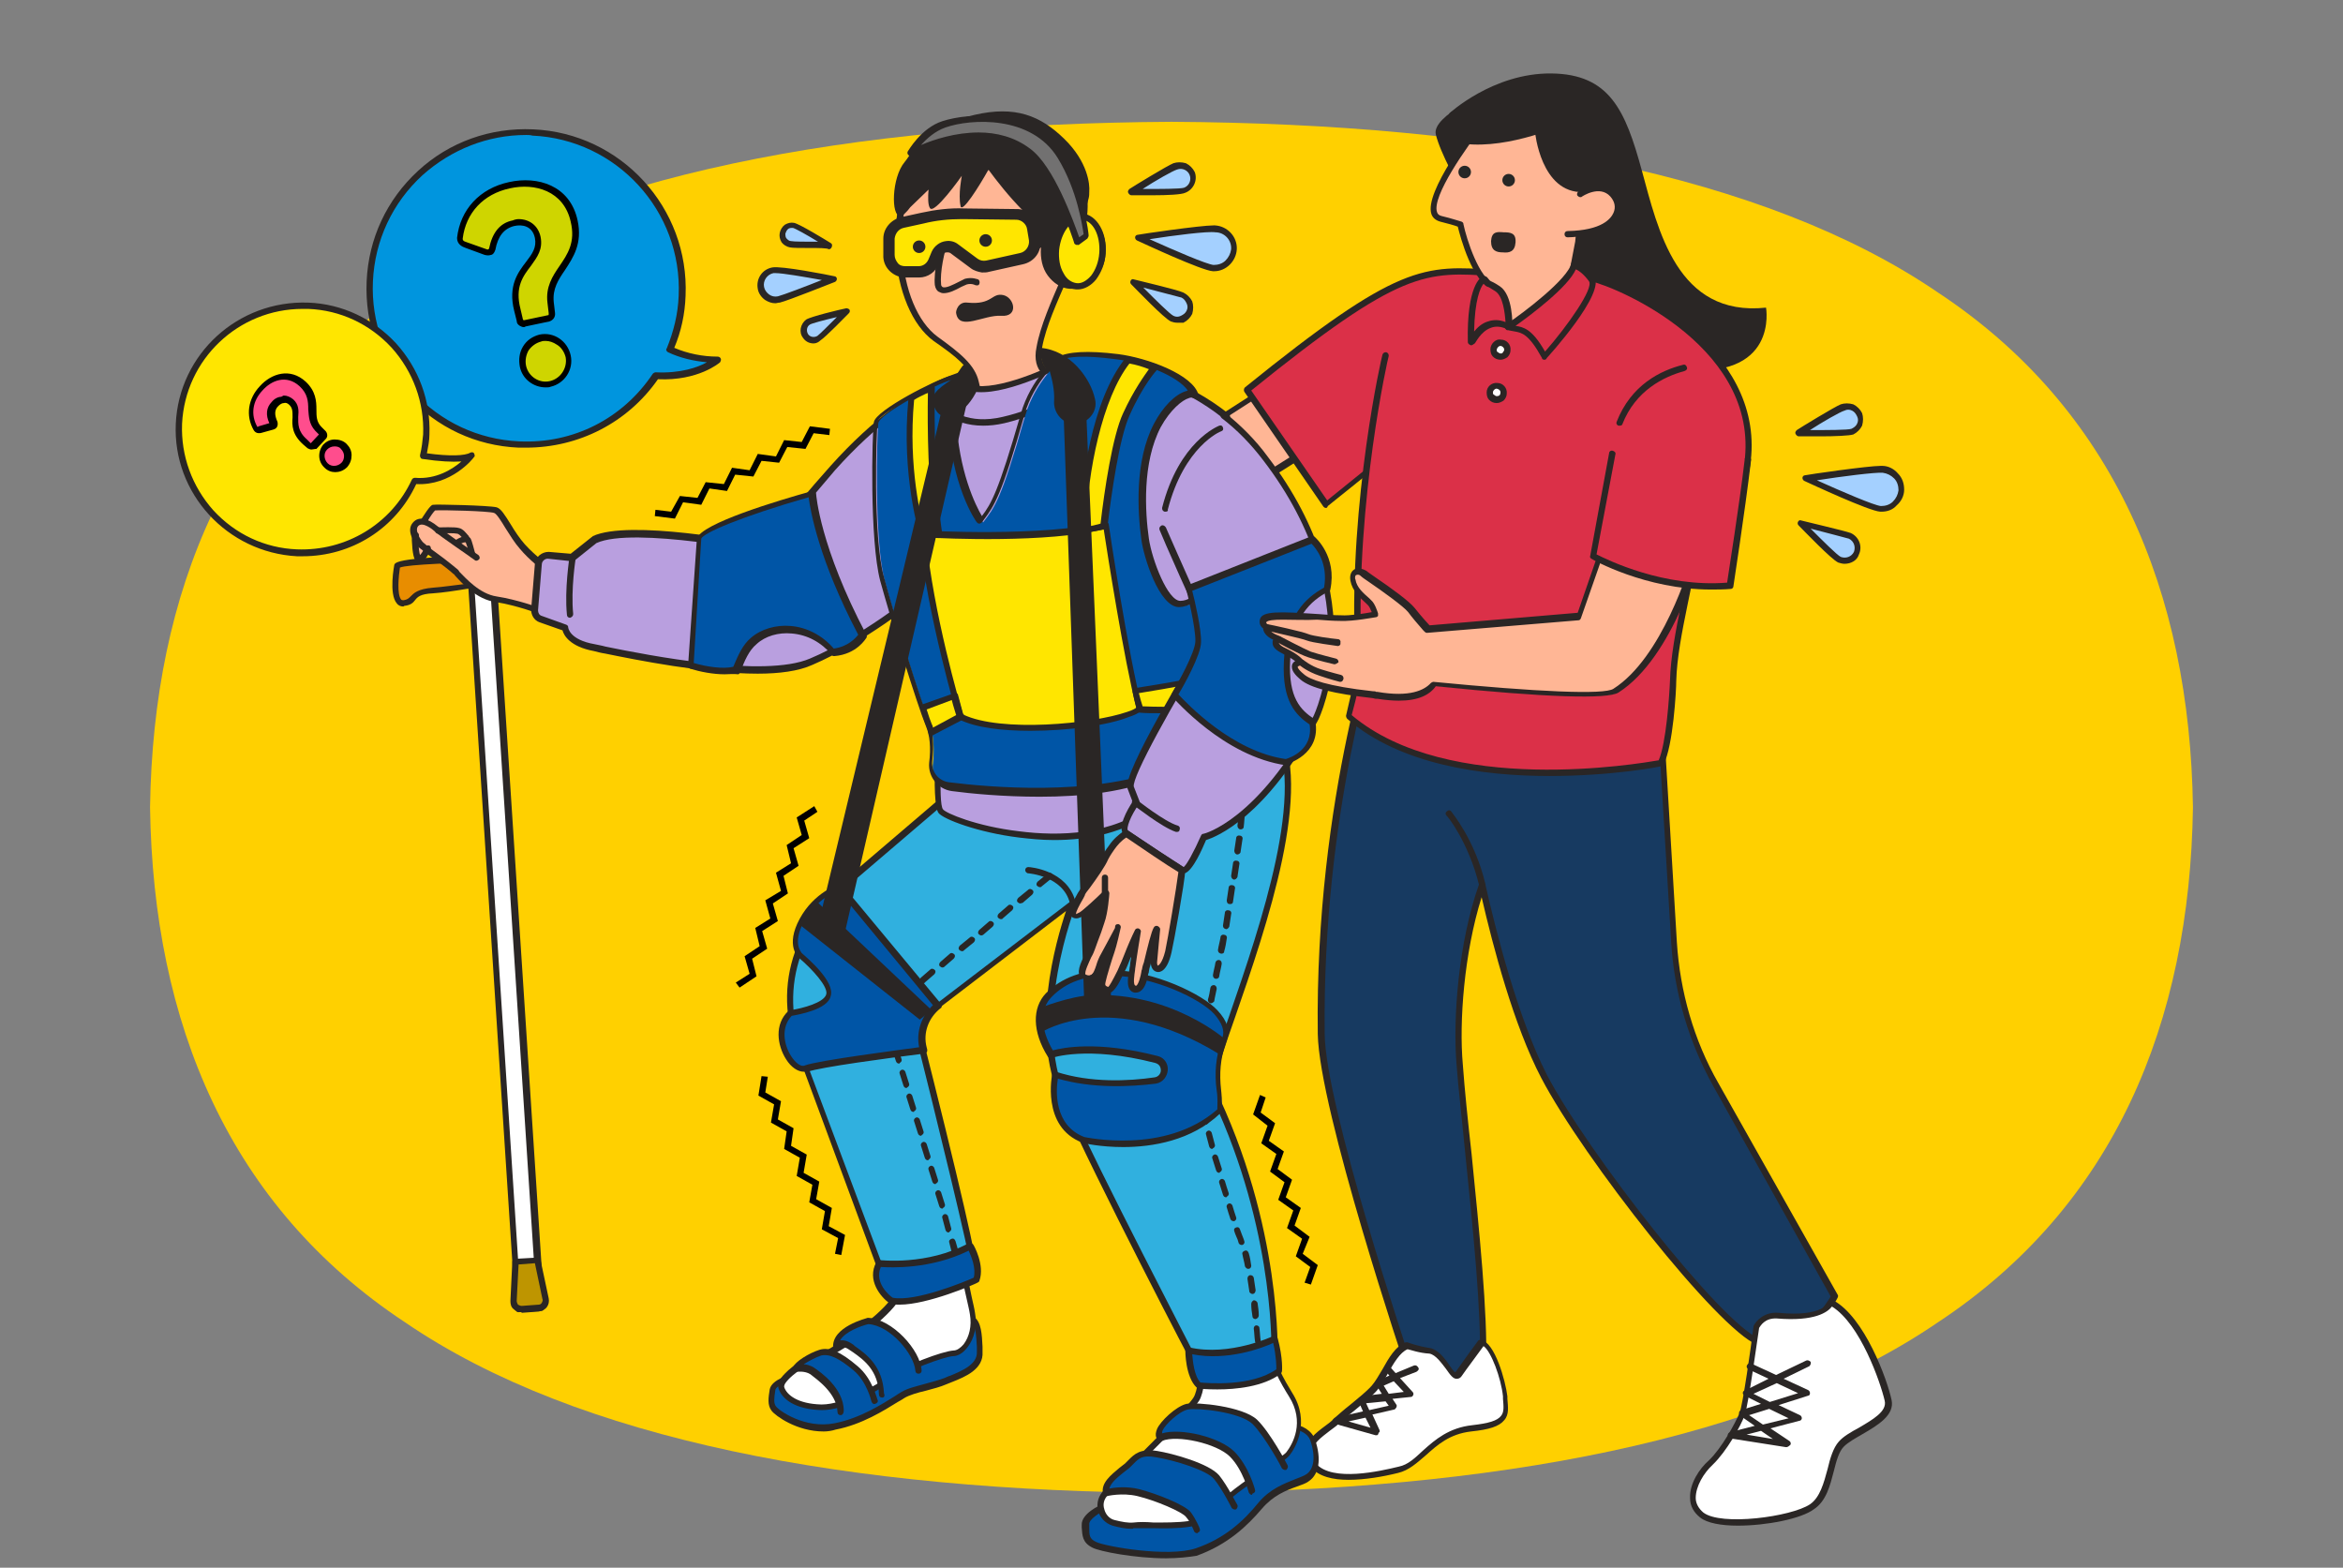 <?xml version="1.0" encoding="utf-8"?>
<!-- Generator: Adobe Illustrator 27.7.0, SVG Export Plug-In . SVG Version: 6.00 Build 0)  -->
<svg version="1.1" id="レイヤー_1" xmlns="http://www.w3.org/2000/svg" xmlns:xlink="http://www.w3.org/1999/xlink" x="0px"
	 y="0px" viewBox="0 0 373.2 249.7" style="enable-background:new 0 0 373.2 249.7;" xml:space="preserve">
<rect x="0" y="0" width="373.2" height="249.7" fill="#808080" stroke="none"/>
<style type="text/css">
	.ドロップシャドウ{fill:none;}
	.光彩_x0020_外側_x0020_5_x0020_pt{fill:none;}
	.青のネオン{fill:none;stroke:#8AACDA;stroke-width:7;stroke-linecap:round;stroke-linejoin:round;}
	.クロムハイライト{fill:url(#SVGID_1_);stroke:#FFFFFF;stroke-width:0.363;stroke-miterlimit:1;}
	.ジャイブ_GS{fill:#FFDD00;}
	.Alyssa_GS{fill:#A6D0E4;}
	.st0{fill:#FFD000;}
	.st1{fill:#0095DE;}
	.st2{fill:#2A2625;}
	.st3{fill:#FFE600;}
	.st4{fill:#173A61;}
	.st5{fill:#FFFFFF;}
	.st6{fill:#FFB695;}
	.st7{fill:#DB3048;}
	.st8{fill:none;stroke:#2A2625;stroke-linecap:round;stroke-miterlimit:10;}
	.st9{fill:#272726;}
	.st10{fill:#0055A6;}
	.st11{fill:#BE9500;}
	.st12{fill:#E88D00;}
	.st13{fill:#30B0DF;}
	.st14{fill:#B99FDF;}
	.st15{fill:#727171;}
	.st16{fill:#A4D0FF;}
	.st17{fill:#CFD500;}
	.st18{fill:#FF4D8D;}
</style>
<linearGradient id="SVGID_1_" gradientUnits="userSpaceOnUse" x1="-770.75" y1="-412.778" x2="-770.75" y2="-413.778">
	<stop  offset="0" style="stop-color:#656565"/>
	<stop  offset="0.618" style="stop-color:#1B1B1B"/>
	<stop  offset="0.629" style="stop-color:#545454"/>
	<stop  offset="0.983" style="stop-color:#3E3E3E"/>
</linearGradient>
<g>
	<path class="st0" d="M349.3,128.6c-0.5,34.4-12.6,63.5-40.6,82c-27.5,18.8-70.9,26.9-122.1,27.2c-51.2-0.3-94.6-8.4-122.1-27.2
		c-28-18.5-40.1-47.6-40.6-82c0.5-34.4,12.6-63.5,40.6-82C92,27.8,135.4,19.7,186.6,19.4c51.2,0.3,94.6,8.4,122.1,27.2
		C336.7,65.1,348.8,94.3,349.3,128.6z"/>
	<g>
		<g>
			<path class="st1" d="M114.4,57.2c-3.2,0-5.8-0.8-7.6-1.6c1.1-2.7,1.8-5.6,1.9-8.6c0.6-13.8-10.1-25.4-23.8-26s-25.4,10.1-26,23.8
				c-0.6,13.8,10.1,25.4,23.8,26c9,0.4,17.1-4,21.8-11C111,60.2,114.4,57.2,114.4,57.2z"/>
			<path class="st2" d="M83.8,71.3c-0.4,0-0.8,0-1.2,0c-6.8-0.3-13-3.2-17.6-8.2c-4.6-5-6.9-11.5-6.6-18.3c0.3-6.8,3.2-13,8.2-17.6
				s11.5-6.9,18.3-6.6c14,0.6,24.9,12.5,24.3,26.5c-0.1,2.9-0.7,5.7-1.8,8.3c2.1,0.9,4.5,1.4,6.9,1.4c0.2,0,0.4,0.1,0.5,0.3
				c0.1,0.2,0,0.4-0.1,0.6c-0.1,0.1-3.5,3-9.9,2.7C100,67.3,92.2,71.3,83.8,71.3z M83.8,21.5c-6.1,0-11.9,2.3-16.5,6.4
				c-4.8,4.4-7.6,10.4-7.9,16.9c-0.3,6.5,2,12.8,6.4,17.6c4.4,4.8,10.4,7.6,16.9,7.9c8.6,0.4,16.5-3.6,21.3-10.8
				c0.1-0.1,0.3-0.2,0.4-0.2c4,0.2,6.8-0.8,8.2-1.6c-2.2-0.2-4.3-0.7-6.2-1.6c-0.2-0.1-0.4-0.4-0.2-0.6c1.1-2.7,1.8-5.5,1.9-8.4
				c0.6-13.5-9.9-24.9-23.3-25.5C84.5,21.5,84.1,21.5,83.8,21.5z M114.4,57.7L114.4,57.7L114.4,57.7z"/>
		</g>
		<g>
			<path class="st3" d="M67.4,72.6c0.2-1.1,0.4-2.2,0.5-3.4c0.5-10.9-7.9-20.1-18.8-20.5C38.2,48.2,29,56.6,28.5,67.5
				C28.1,78.4,36.5,87.6,47.3,88c8.2,0.4,15.5-4.4,18.7-11.4c5.6,0.4,9.1-4.1,9.1-4.1C74,73.4,70.3,73,67.4,72.6z"/>
			<path class="st2" d="M48.2,88.6c-0.3,0-0.6,0-0.9,0C36.2,88,27.5,78.6,28,67.5c0.5-11.1,9.9-19.7,21.1-19.3
				c5.4,0.2,10.4,2.6,14,6.5c3.6,4,5.5,9.1,5.3,14.5c0,1-0.2,1.9-0.4,3c3.6,0.5,6.1,0.4,6.9-0.1c0.2-0.1,0.5-0.1,0.6,0.1
				s0.2,0.5,0,0.6c-0.1,0.2-3.6,4.6-9.2,4.3C63,84.2,56,88.6,48.2,88.6z M48.2,49.2C38,49.2,29.5,57.2,29,67.5
				c-0.2,5.1,1.6,10,5,13.8c3.5,3.8,8.2,6,13.3,6.2c7.8,0.3,15-4,18.3-11.1c0.1-0.2,0.3-0.3,0.5-0.3c3.4,0.3,6-1.4,7.4-2.6
				c-1.5,0.1-3.5,0-6.2-0.4c-0.1,0-0.3-0.1-0.3-0.2c-0.1-0.1-0.1-0.3-0.1-0.4c0.3-1.2,0.4-2.3,0.5-3.3c0.2-5.1-1.6-10-5-13.8
				c-3.5-3.8-8.2-6-13.3-6.2C48.8,49.2,48.5,49.2,48.2,49.2z"/>
		</g>
		<g>
			<path class="st4" d="M266.6,150.1l-2.1-35l-44.3-17c0,0-10.3,28.3-9.8,66.5c0.2,12.1,14.4,54.2,14.4,54.2s7.7,1.7,11.4-1.7
				c0.5-11.3-2.6-34.3-3.7-47.7c-0.6-8,0.5-19.8,3.6-28.5c1.6,7.2,5.1,21.3,9.9,30.4c6.6,12.7,27.9,39.8,34.1,42.3
				c7.6,1.4,12.1-7.2,12.1-7.2l-19-33.7C269.4,165.8,267.1,158.1,266.6,150.1z"/>
			<path class="st2" d="M229.1,219.8c-2.3,0-4.2-0.4-4.4-0.4c-0.2,0-0.3-0.2-0.4-0.3c-0.6-1.7-14.2-42.4-14.4-54.4
				c-0.5-37.9,9.7-66.4,9.8-66.7c0-0.1,0.1-0.2,0.3-0.3s0.3-0.1,0.4,0l44.3,17c0.2,0.1,0.3,0.2,0.3,0.4l2.1,35
				c0.5,7.8,2.7,15.6,6.6,22.4l19,33.7c0.1,0.1,0.1,0.3,0,0.5c0,0.1-4.8,8.9-12.7,7.5c0,0-0.1,0-0.1,0c-6.3-2.5-27.7-29.7-34.4-42.5
				c-4.4-8.4-7.7-21-9.5-28.8c-2.8,8.9-3.6,19.9-3,26.6c0.3,4.1,0.8,9,1.4,14.3c1.2,12,2.6,25.6,2.3,33.5c0,0.1-0.1,0.3-0.2,0.3
				C234.6,219.3,231.6,219.8,229.1,219.8z M225.2,218.4c1.4,0.2,7.4,1.2,10.5-1.5c0.3-7.8-1.1-21.3-2.3-33.1
				c-0.5-5.3-1.1-10.2-1.4-14.3c-0.6-7.3,0.3-19.4,3.6-28.7c0.1-0.2,0.3-0.3,0.5-0.3c0.2,0,0.4,0.2,0.5,0.4
				c1.7,7.5,5.2,21.3,9.8,30.3c6.5,12.4,27.7,39.5,33.8,42c6.5,1.1,10.6-5.4,11.4-6.7L272.9,173c-3.9-7-6.2-14.8-6.7-22.8l0,0
				l-2.1-34.7l-43.5-16.7c-1.3,3.9-10,30.8-9.6,65.9C211.1,176,224,214.8,225.2,218.4z"/>
		</g>
		<path class="st2" d="M236.1,141.4c-0.2,0-0.4-0.2-0.5-0.4c-1.7-6.9-5.1-11.1-5.2-11.1c-0.2-0.2-0.2-0.5,0.1-0.7
			c0.2-0.2,0.5-0.2,0.7,0.1c0.1,0.2,3.7,4.4,5.4,11.5c0.1,0.3-0.1,0.5-0.4,0.6C236.2,141.4,236.2,141.4,236.1,141.4z"/>
		<g>
			<g>
				<path class="st5" d="M279.7,211.4c0,0-1.6,12.2-2.3,13.9c-0.6,1.6-2.8,5.7-5,7.8c-2.1,2-4.4,6-1.4,8.4c3,2.3,14.4,0.9,17.6-1.3
					c3.2-2.1,2.7-7.9,4.7-10s8.2-3.8,7.5-6.9c-0.7-3.1-4.2-13-9-15.6c0,0-0.8,2.8-8.6,2.1C280.6,209.3,279.7,211.4,279.7,211.4z"/>
				<path class="st2" d="M276.8,243c-2.6,0-4.9-0.4-6-1.3c-1-0.8-1.6-1.8-1.6-3.1c-0.1-2.3,1.5-4.7,3-6c2-1.9,4.2-5.9,4.9-7.6
					c0.5-1.3,1.8-10.4,2.2-13.7c0,0,0-0.1,0-0.1c0.4-0.8,1.7-2.3,4-2.1c7.1,0.7,8-1.7,8-1.7c0-0.1,0.2-0.3,0.3-0.3
					c0.1-0.1,0.3,0,0.4,0c5,2.7,8.6,12.6,9.3,15.9c0.5,2.4-2.2,4-4.6,5.4c-1.2,0.7-2.3,1.3-3,2c-0.8,0.8-1.2,2.3-1.6,3.9
					c-0.6,2.3-1.2,4.8-3.2,6.1C286.9,241.9,281.4,243,276.8,243z M280.2,211.5c-0.2,1.2-1.7,12.3-2.3,13.9c-0.6,1.7-2.9,5.8-5.1,7.9
					c-1.4,1.3-2.7,3.4-2.7,5.3c0,0.9,0.5,1.7,1.2,2.3c2.8,2.2,14,0.7,17-1.3c1.6-1.1,2.2-3.4,2.8-5.6c0.4-1.7,0.9-3.4,1.8-4.4
					c0.7-0.8,1.9-1.5,3.2-2.2c2.2-1.3,4.5-2.6,4.1-4.3c-0.7-3-3.9-12.2-8.4-15c-0.7,0.9-2.7,2.4-8.8,1.9
					C281.1,209.9,280.4,211.2,280.2,211.5z"/>
			</g>
			<path class="st2" d="M284.5,230.5C284.5,230.5,284.5,230.5,284.5,230.5l-8.9-1.4c-0.2,0-0.4-0.2-0.4-0.5c0-0.2,0.1-0.4,0.4-0.5
				l3.9-1l-2.3-1.6c-0.2-0.1-0.2-0.3-0.2-0.5c0-0.2,0.2-0.3,0.3-0.4l3.2-1l-2.6-1.3c-0.2-0.1-0.3-0.3-0.3-0.4c0-0.2,0.1-0.4,0.3-0.4
				l3.8-1.9l-3.2-1.5c-0.2-0.1-0.4-0.4-0.2-0.7c0.1-0.2,0.4-0.4,0.7-0.2l3.9,1.8l4.8-2.3c0.2-0.1,0.5,0,0.7,0.2
				c0.1,0.2,0,0.5-0.2,0.7l-4.1,2l3.9,1.8c0.2,0.1,0.3,0.3,0.3,0.5c0,0.2-0.1,0.4-0.3,0.4l-4.7,1.5l3.4,1.6c0.2,0.1,0.3,0.3,0.3,0.5
				c0,0.2-0.2,0.4-0.4,0.4l-4.6,1.2l3,2c0.2,0.1,0.3,0.4,0.2,0.6C284.9,230.4,284.7,230.5,284.5,230.5z M278.2,228.5l4.2,0.7
				l-1.9-1.3L278.2,228.5z M278.6,225.4l2.2,1.5l4.1-1l-3.1-1.5L278.6,225.4z M279.3,222l2.6,1.3l4.5-1.4l-3.4-1.6L279.3,222z"/>
		</g>
		<g>
			<path class="st5" d="M224.2,214.3c-2.3,0.8-3.5,4.9-5.3,6.8c-1.7,1.9-4.2,3.5-6.1,5.3c-1.9,1.8-6.4,3.9-3.6,7
				c2.7,3.1,9.9,1.6,13.6,0.7c3.8-0.9,5.6-5.9,11.6-6.5c6.1-0.6,5.6-2.3,5.3-5.1c-0.3-2.7-2.1-8.2-3.8-8.5c0,0-3,4-3.7,5.1
				c-0.7,1.1-2.3-3.4-4.5-3.8S224.2,214.3,224.2,214.3z"/>
			<path class="st2" d="M214.8,235.7c-2.5,0-4.7-0.5-6-2c-0.7-0.8-1-1.7-1-2.5c0.2-1.7,1.8-3,3.3-4.1c0.5-0.4,1-0.7,1.3-1.1
				c0.8-0.7,1.7-1.5,2.6-2.2c1.2-1,2.5-2,3.5-3.1c0.6-0.7,1.1-1.6,1.7-2.6c1-1.8,2.1-3.7,3.7-4.3c0.1,0,0.2,0,0.3,0
				c0,0,1.5,0.6,3.5,0.9c1.3,0.2,2.4,1.6,3.2,2.8c0.3,0.4,0.6,0.9,0.9,1.1c0.9-1.3,3.5-4.9,3.6-5c0.1-0.2,0.3-0.2,0.5-0.2
				c2.2,0.4,3.9,6.5,4.2,9l0,0.4c0.1,1.3,0.3,2.5-0.5,3.4c-0.8,1-2.4,1.5-5.3,1.8c-3.4,0.4-5.3,2.1-7.2,3.8
				c-1.4,1.2-2.7,2.4-4.4,2.8C220.3,235.2,217.4,235.7,214.8,235.7z M224.2,214.9c-1.2,0.5-2.2,2.2-3.1,3.8
				c-0.6,1.1-1.2,2.1-1.8,2.8c-1,1.1-2.4,2.2-3.6,3.2c-0.9,0.7-1.8,1.4-2.5,2.1c-0.4,0.4-0.9,0.7-1.4,1.1c-1.3,1-2.8,2.1-2.9,3.4
				c-0.1,0.6,0.2,1.2,0.7,1.8c2.6,3,10.3,1.2,13.2,0.5c1.5-0.3,2.6-1.4,3.9-2.6c1.9-1.7,4.1-3.6,7.8-4c2.6-0.3,4-0.7,4.6-1.5
				c0.5-0.6,0.4-1.5,0.3-2.7l0-0.4c-0.3-2.9-1.9-7.2-3.1-8c-0.7,1-2.9,3.9-3.5,4.8c-0.2,0.3-0.5,0.4-0.7,0.4
				c-0.6,0.1-1.1-0.6-1.8-1.6c-0.7-0.9-1.6-2.2-2.6-2.4C226,215.5,224.7,215,224.2,214.9z"/>
		</g>
		<g>
			<polygon class="st6" points="201.8,61.8 188.1,70.5 194.1,80.6 210.1,70.5 			"/>
			<path class="st2" d="M194.1,81.1c0,0-0.1,0-0.1,0c-0.1,0-0.2-0.1-0.3-0.2l-5.9-10c-0.1-0.2-0.1-0.5,0.2-0.7l13.7-8.8
				c0.2-0.1,0.5-0.1,0.6,0.1l8.3,8.7c0.1,0.1,0.2,0.3,0.1,0.4c0,0.1-0.1,0.3-0.2,0.4l-16,10.1C194.3,81,194.2,81.1,194.1,81.1z
				 M188.8,70.7l5.4,9.2l15.1-9.5l-7.6-8L188.8,70.7z"/>
		</g>
		<path class="st2" d="M230.8,18.1c0,0,7-6.5,16.3-6.4c9.3,0.1,11.8,5.9,14.4,15.4s5.6,23.4,19.8,21.9c0,0,2.1,11.7-14,9.8
			c-16.1-1.8-21.5-0.3-23.8-13.1S230.8,18.1,230.8,18.1z"/>
		<g>
			<path class="st7" d="M253.5,44.4c-2.1-0.5-5.2-0.4-5.2-0.4c-20.9,0.1-19.4-6.4-49.7,18.1l0,0l12.6,18.3l13.9-11.2l39.2,10.5
				l13.9-4.5C281.7,56.5,259.6,45.8,253.5,44.4z"/>
			<path class="st2" d="M211.2,80.9C211.2,80.9,211.2,80.9,211.2,80.9c-0.2,0-0.3-0.1-0.4-0.2l-12.6-18.3c-0.1-0.2-0.1-0.5,0.1-0.7
				c24.5-19.8,28.4-19.5,39.9-18.7c2.8,0.2,6,0.4,10.1,0.4c0.1,0,3.2-0.1,5.3,0.4l0,0c7.6,1.8,28.6,12.9,25,31.3
				c0,0.2-0.2,0.3-0.3,0.4l-13.9,4.5c-0.1,0-0.2,0-0.3,0l-38.9-10.4l-13.7,11C211.4,80.9,211.3,80.9,211.2,80.9z M199.3,62.2
				l12.1,17.5l13.5-10.9c0.1-0.1,0.3-0.1,0.4-0.1l39,10.4l13.4-4.4c3.4-19-19.9-28.9-24.3-29.9c0,0,0,0,0,0c-2-0.5-5-0.4-5.1-0.4
				c-4.1,0-7.3-0.2-10.2-0.4C227,43.2,223.2,42.9,199.3,62.2z M278.2,75.1L278.2,75.1L278.2,75.1z"/>
		</g>
		<path class="st8" d="M242.2,35.4"/>
		<path class="st2" d="M237.4,14.4c0,0-9.4,4-8.7,7s3.8,8.4,3.8,8.4l9.3-9.4L237.4,14.4z"/>
		<g>
			<g>
				<g>
					<g>
						<g>
							<path class="st6" d="M235.9,19.6c0,0-11.2,14.2-6.5,15.3c1.7,0.4,3.1,0.9,3.1,0.9s2,8.8,5.4,10c2,0.7,2.3,6.3,2.3,6.3
								c1.5-0.2,7-1.9,7.3-2.2l0.1-0.1c1.2-1,2-2.4,2.3-3.9l1.4-7.3l0.9-8.8c0,0,0.3-6.4-2.2-8.4S235.9,19.6,235.9,19.6z"/>
							<path class="st2" d="M240.2,52.6c-0.1,0-0.2,0-0.3-0.1c-0.1-0.1-0.2-0.2-0.2-0.4c-0.1-2-0.7-5.4-1.9-5.9
								c-3.3-1.2-5.2-8.5-5.6-10.1c-0.5-0.2-1.6-0.5-2.8-0.8c-0.7-0.2-1.2-0.6-1.4-1.2c-1.2-3.5,6.7-13.7,7.6-14.9
								c0.1-0.1,0.2-0.2,0.4-0.2c1.2,0,11.9-0.1,14.4,1.9c2.6,2.1,2.4,8.5,2.4,8.8l-0.9,8.8l-1.4,7.4c-0.3,1.6-1.2,3.1-2.5,4.2
								l-0.1,0.1C247.4,50.7,241.7,52.4,240.2,52.6C240.3,52.6,240.3,52.6,240.2,52.6z M236.2,20.1c-2.5,3.2-8.2,11.2-7.3,13.7
								c0.1,0.3,0.3,0.5,0.7,0.6c1.7,0.4,3.1,0.9,3.2,0.9c0.2,0.1,0.3,0.2,0.3,0.4c0.5,2.4,2.5,8.7,5,9.6c1.9,0.7,2.4,4.7,2.6,6.2
								c1.9-0.4,6.2-1.8,6.5-2l0.1-0.1c1.1-0.9,1.9-2.2,2.2-3.6l1.4-7.3l0.9-8.7c0,0,0.2-6.2-2-8C247.9,20.3,239.5,20,236.2,20.1z"
								/>
						</g>
						<g>
							<path class="st6" d="M251.7,30.8c0,0,3.2-2.1,5.2,0.1s0.6,6.2-7.2,6.3"/>
							<path class="st2" d="M249.7,37.8c-0.3,0-0.5-0.2-0.5-0.5c0-0.3,0.2-0.5,0.5-0.5c5.5-0.1,6.9-2,7.3-2.9
								c0.4-0.9,0.2-1.8-0.5-2.6c-1.7-1.9-4.5,0-4.5,0c-0.2,0.2-0.5,0.1-0.7-0.1c-0.2-0.2-0.1-0.5,0.1-0.7c1.2-0.8,4-1.8,5.8,0.2
								c0.9,1.1,1.2,2.4,0.6,3.7C256.9,36.4,253.9,37.7,249.7,37.8C249.7,37.8,249.7,37.8,249.7,37.8z"/>
						</g>
					</g>
					<circle class="st9" cx="240.3" cy="28.7" r="1"/>
					<circle class="st9" cx="233.3" cy="27.4" r="1"/>
				</g>
			</g>
		</g>
		<path class="st2" d="M249.4,19.7c0,0-8.9,4.1-16.2,3.2l6.9-7.7L249.4,19.7z"/>
		<path class="st2" d="M244.5,21c0,0,0.9,9.8,7.7,9.6c0,0,6.8-7.2-4.4-11.6S244.5,21,244.5,21z"/>
		<path class="st2" d="M241.4,38.6c-0.1,1.5-1,1.7-2,1.6c-1.1,0-1.9-0.3-1.9-1.8c0.1-1.5,0.9-1.5,2-1.4
			C240.6,37,241.5,37.1,241.4,38.6z"/>
		<g>
			<g>
				<g>
					<path class="st10" d="M209.1,229.4c-1-2.9-6-2.4-6-2.4l-27,12.9c0,0-3.3,1.5-3.2,3c0.1,1.5-0.1,2.5,1.4,3.2
						c1.5,0.7,11.8,2.6,16.2,1c4.4-1.5,7.4-4.1,10.2-7.3c2.7-3.2,6.1-3.5,7.6-4.5C209.8,234.3,210,232,209.1,229.4z"/>
					<path class="st2" d="M185.7,248.2c-4.9,0-10.6-1.1-11.7-1.7c-1.6-0.8-1.6-1.9-1.7-3.2l0-0.4c-0.1-1.8,2.9-3.2,3.5-3.4l27-12.9
						c0.1,0,0.1,0,0.2,0c0.2,0,5.4-0.5,6.5,2.8l0,0c1,3,0.6,5.4-1,6.5c-0.5,0.4-1.2,0.6-2,0.9c-1.7,0.6-3.7,1.4-5.5,3.5
						c-2.3,2.7-5.4,5.7-10.4,7.5C189.4,248,187.6,248.2,185.7,248.2z M203.3,227.4l-26.9,12.9c-1.2,0.6-3,1.7-2.9,2.5l0,0.5
						c0,1.2,0,1.8,1.1,2.3c1.4,0.7,11.5,2.5,15.9,1c4.7-1.6,7.7-4.5,9.9-7.2c1.9-2.3,4.2-3.1,5.9-3.8c0.7-0.3,1.4-0.5,1.8-0.8
						c1.2-0.8,1.5-2.8,0.6-5.4l0,0C207.9,227.2,203.9,227.4,203.3,227.4z"/>
				</g>
				<g>
					<path class="st5" d="M205.6,222.1c-1.3-2-3.2-5.4-3.2-7.8l-3.5-7.7l-7.1,1.3c0,0,0.4,12.4-1.2,15c-1.2,1.9-9.7,10.4-14.4,14.9
						c-1.6,1.5-0.9,4.2,1.2,4.8c1.1,0.3,2.2,0.5,3.3,0.4c3.5-0.3,11.1,0.8,13-2.3c2-3.1,10.5-7.8,11.5-9.1
						C206.4,230,208.3,226.3,205.6,222.1z"/>
					<path class="st2" d="M180.2,243.5c-0.9,0-1.9-0.2-3-0.5c-1.2-0.4-2-1.3-2.3-2.4c-0.3-1.2,0.1-2.4,0.9-3.2
						c8.3-8.1,13.5-13.5,14.3-14.8c1.3-2,1.2-11.3,1.1-14.7c0-0.2,0.2-0.5,0.4-0.5l7.1-1.3c0.2,0,0.4,0.1,0.5,0.3l3.5,7.7
						c0,0.1,0,0.1,0,0.2c0,2.3,2,5.7,3.1,7.5l0,0c3,4.7,0.5,8.9-0.4,10c-0.4,0.5-1.6,1.4-3.7,2.8c-2.8,1.9-6.6,4.4-7.8,6.3
						c-1.6,2.6-6.5,2.6-10.4,2.5c-1.1,0-2.2,0-3,0C180.6,243.5,180.4,243.5,180.2,243.5z M192.3,208.3c0.1,2.3,0.2,12.4-1.3,14.8
						c-1.2,1.9-9.6,10.2-14.5,15c-0.6,0.6-0.9,1.4-0.6,2.3c0.2,0.8,0.8,1.5,1.6,1.7c1.2,0.3,2.2,0.5,3.1,0.4c0.8-0.1,1.9-0.1,3.1,0
						c3.5,0,8.2,0.1,9.6-2.1c1.3-2,5-4.5,8.1-6.6c1.6-1.1,3.2-2.1,3.5-2.5c1-1.3,3-4.8,0.4-8.9l0,0c-1.2-1.9-3.2-5.4-3.3-8l-3.3-7.3
						L192.3,208.3z"/>
				</g>
				<g>
					<path class="st10" d="M196.6,239.9c0,0-1.5-3-2.8-4.6c-1.3-1.6-6.6-3.2-9.6-3.7s-3.3,0.6-4.6,1.8c-1.3,1.2-3.7,2.6-3.3,4.3
						c0,0,2.5-0.7,5.2,0c2.7,0.7,7.1,2.5,7.9,3.5c0.8,1,1.3,2.5,1.3,2.5"/>
					<path class="st2" d="M190.7,244.2c-0.2,0-0.4-0.1-0.5-0.3c0,0-0.5-1.4-1.3-2.3c-0.6-0.8-4.8-2.6-7.7-3.3c-2.5-0.6-4.9,0-4.9,0
						c-0.1,0-0.3,0-0.4-0.1c-0.1-0.1-0.2-0.2-0.2-0.3c-0.4-1.7,1.3-3,2.6-4.1c0.3-0.2,0.6-0.5,0.9-0.7c0.2-0.2,0.4-0.4,0.6-0.6
						c0.9-0.9,1.8-1.8,4.5-1.4c2.5,0.4,8.3,2,9.9,3.9c1.3,1.6,2.8,4.6,2.9,4.7c0.1,0.2,0,0.5-0.2,0.7c-0.2,0.1-0.5,0-0.7-0.2
						c0,0-1.5-3-2.8-4.6c-1.1-1.4-6.2-3-9.3-3.5c-2.2-0.4-2.7,0.2-3.6,1.1c-0.2,0.2-0.4,0.4-0.6,0.6c-0.3,0.2-0.6,0.5-0.9,0.7
						c-1,0.8-2.1,1.7-2.3,2.6c0.9-0.2,2.8-0.4,4.8,0.1c2.7,0.7,7.3,2.5,8.2,3.7c0.8,1.1,1.4,2.5,1.4,2.6c0.1,0.3,0,0.5-0.3,0.6
						C190.8,244.2,190.7,244.2,190.7,244.2z"/>
				</g>
				<g>
					<path class="st10" d="M199.4,237.6c0,0-0.9-3.7-3.2-5.9s-8.8-3.8-11.4-2.6c0,0-0.6-0.2-0.1-1.3c0.4-1.1,2.8-3.3,4.4-3.7
						s8.6,0.4,10.7,2.4s4.8,7.2,4.8,7.2"/>
					<path class="st2" d="M199.4,238.1c-0.2,0-0.4-0.2-0.5-0.4c0,0-0.9-3.6-3-5.7c-2.1-2.1-8.4-3.5-10.8-2.5c-0.1,0-0.2,0.1-0.4,0
						c-0.2-0.1-0.4-0.2-0.5-0.5c-0.2-0.4-0.1-0.9,0.1-1.4c0.5-1.2,3-3.6,4.7-4c1.7-0.3,8.9,0.4,11.2,2.5c2.1,2,4.8,7.1,4.9,7.3
						c0.1,0.2,0,0.5-0.2,0.7c-0.2,0.1-0.5,0-0.7-0.2c0-0.1-2.7-5.1-4.7-7.1c-2-1.9-8.8-2.6-10.3-2.3c-1.4,0.3-3.6,2.4-4,3.3
						c-0.1,0.2-0.1,0.4-0.1,0.5c3-0.9,9.2,0.6,11.5,2.9c2.3,2.3,3.3,6,3.3,6.1c0.1,0.3-0.1,0.5-0.4,0.6
						C199.4,238.1,199.4,238.1,199.4,238.1z"/>
				</g>
			</g>
			<g>
				<g>
					<path class="st10" d="M126.7,219.2c0,0-3.3,0.8-3.6,2.1s-0.4,2.3,0.2,3c0.6,0.7,4.8,3.8,9.8,2.9c5-1,9.1-4,10.8-5
						c1.7-1,4.9-1.4,6.8-2.2s5.6-1.9,5.5-4.7c-0.2-2.9,0-6-2.9-5.2S126.7,219.2,126.7,219.2z"/>
					<path class="st2" d="M131.2,228c-4.3,0-7.7-2.5-8.3-3.3c-0.7-0.9-0.5-2.1-0.3-3.4c0.3-1.6,3.3-2.4,3.9-2.5
						c1.3-0.5,23.7-8.4,26.5-9.2c0.9-0.3,1.6-0.2,2.2,0.2c1.1,0.8,1.2,2.7,1.3,4.7l0,0.8c0.2,2.8-2.8,4-4.8,4.8
						c-0.3,0.1-0.7,0.3-1,0.4c-0.9,0.4-2.1,0.7-3.2,1c-1.3,0.3-2.7,0.7-3.5,1.2c-0.3,0.2-0.6,0.4-1,0.6c-2.1,1.3-5.7,3.6-9.9,4.4
						C132.5,227.9,131.8,228,131.2,228z M154,210.5c-0.2,0-0.4,0-0.7,0.1c-2.8,0.8-26.3,9.1-26.5,9.1c0,0,0,0-0.1,0
						c-1.2,0.3-3.1,1-3.2,1.7c-0.2,1.3-0.3,2.1,0.1,2.6c0.5,0.7,4.6,3.6,9.3,2.7c4.1-0.8,7.5-3,9.6-4.3c0.4-0.3,0.8-0.5,1.1-0.7
						c1-0.6,2.4-0.9,3.8-1.3c1.1-0.3,2.2-0.6,3-0.9c0.3-0.1,0.6-0.3,1-0.4c1.9-0.8,4.3-1.8,4.2-3.8l0-0.8c-0.1-1.7-0.2-3.4-0.9-3.9
						C154.5,210.5,154.3,210.5,154,210.5z M126.7,219.2L126.7,219.2L126.7,219.2z"/>
				</g>
				<g>
					<path class="st5" d="M134.9,213.7c0,0-4.1,2.7-4.8,2.5c-0.6-0.2-6.2,3.3-5.7,4.8s2.5,3.1,6.4,3.1c3.8,0.1,9.1-3.3,11.4-4.8
						s8.1-3.8,9.8-3.8c1.6-0.1,3.7-2.7,3-6.3c-0.7-3.5-2.3-9.5-1.5-12.2s-4.8-4.3-4.8-4.3l-2.3,1.7c0,0-2.2,8.7-3.3,11.6
						S134.9,213.7,134.9,213.7z"/>
					<path class="st2" d="M130.9,224.6C130.9,224.6,130.8,224.6,130.9,224.6c-4.3-0.1-6.4-1.8-6.9-3.5c-0.2-0.6,0.1-1.4,1-2.3
						c1.3-1.4,4.4-3.4,5.3-3.1c0.4,0,2.6-1.3,4.3-2.4c0.2-0.2,6.8-4.7,7.9-7.4c1.1-2.8,3.3-11.5,3.3-11.5c0-0.1,0.1-0.2,0.2-0.3
						l2.3-1.7c0.1-0.1,0.3-0.1,0.4-0.1c0.2,0,3.9,1.1,4.9,3.1c0.3,0.6,0.4,1.2,0.2,1.8c-0.6,2,0.3,6.2,1,9.5
						c0.2,0.9,0.4,1.7,0.5,2.4c0.4,2-0.1,4.1-1.2,5.5c-0.7,0.9-1.5,1.4-2.3,1.4c-1.5,0.1-7.3,2.3-9.5,3.7
						C139.2,222,134.5,224.6,130.9,224.6z M130,216.7c-0.5,0.1-3.8,2-4.9,3.6c-0.2,0.3-0.2,0.5-0.2,0.6c0.4,1.3,2.2,2.7,5.9,2.8
						c0,0,0.1,0,0.1,0c3.5,0,8.4-2.9,11-4.7c2.2-1.5,8.2-3.8,10-3.9c0.5,0,1.1-0.4,1.6-1c0.9-1.2,1.3-2.9,1-4.7
						c-0.1-0.7-0.3-1.5-0.5-2.4c-0.8-3.5-1.7-7.8-1-10c0.1-0.4,0.1-0.7-0.1-1.1c-0.7-1.2-3-2.2-4.1-2.6l-1.9,1.5
						c-0.3,1.3-2.3,8.8-3.3,11.5c-1.2,3-8,7.7-8.3,7.9c0,0,0,0,0,0C130.9,217,130.2,216.7,130,216.7z M134.9,213.7L134.9,213.7
						L134.9,213.7z"/>
				</g>
				<g>
					<path class="st10" d="M146.4,218.5c-0.2-2.9-4.3-7.7-8-7.9c0,0-5.3,1.2-5.2,4.2c0,0,0.8-1.3,2.5-0.1c1.7,1.3,4.6,2.9,4.8,7.4"
						/>
					<path class="st2" d="M140.5,222.6c-0.3,0-0.5-0.2-0.5-0.5c-0.1-3.8-2.4-5.5-4.1-6.7c-0.2-0.1-0.4-0.3-0.6-0.4
						c-0.4-0.3-0.9-0.5-1.2-0.4c-0.4,0.1-0.5,0.3-0.5,0.3c-0.1,0.2-0.3,0.3-0.5,0.2c-0.2-0.1-0.4-0.2-0.4-0.5
						c-0.2-3.3,5.3-4.6,5.5-4.7c0,0,0.1,0,0.1,0c3.8,0.2,8.3,5.1,8.5,8.4c0,0.3-0.2,0.5-0.5,0.5c-0.3,0-0.5-0.2-0.5-0.5
						c-0.2-2.6-4-7.2-7.5-7.4c-1.2,0.3-3.7,1.2-4.5,2.6c0,0,0,0,0,0c0.6-0.1,1.3,0.1,2,0.6c0.2,0.1,0.3,0.3,0.5,0.4
						c1.7,1.2,4.3,3.1,4.5,7.4C141,222.4,140.8,222.6,140.5,222.6C140.5,222.6,140.5,222.6,140.5,222.6z"/>
				</g>
				<g>
					<path class="st10" d="M139.2,223.2c0,0-0.7-3.2-3-5.1c-2.5-2.1-4.1-2.9-5.6-2.5c-1.5,0.4-3.6,1.8-3.8,2.4c0,0,1.5-0.3,2.5,0.4
						c1,0.7,4.5,3,4.6,6.4"/>
					<path class="st2" d="M133.9,225.4c-0.3,0-0.5-0.2-0.5-0.5c-0.1-3-3.3-5.2-4.3-6c-0.9-0.6-2.2-0.4-2.2-0.4c-0.2,0-0.4,0-0.5-0.2
						c-0.1-0.1-0.2-0.3-0.1-0.5c0.3-0.9,2.6-2.3,4.2-2.8c1.6-0.5,3.4,0.3,6.1,2.6c2.4,2,3.1,5.3,3.2,5.4c0.1,0.3-0.1,0.5-0.4,0.6
						c-0.3,0.1-0.5-0.1-0.6-0.4c0,0-0.7-3.1-2.8-4.9c-2.4-2-3.9-2.7-5.2-2.4c-0.9,0.3-2,0.9-2.8,1.4c0.5,0,1.1,0.2,1.6,0.5
						c1.2,0.8,4.7,3.3,4.8,6.8C134.4,225.1,134.2,225.4,133.9,225.4C133.9,225.4,133.9,225.4,133.9,225.4z"/>
				</g>
			</g>
			<g>
				
					<rect x="23" y="149.1" transform="matrix(6.486071e-02 0.998 -0.998 6.486071e-02 225.948 60.683)" class="st5" width="115.2" height="3.5"/>
				<path class="st2" d="M82.6,209c-0.1,0-0.2,0-0.3-0.1c-0.1-0.1-0.2-0.2-0.2-0.3l-7.5-115c0-0.3,0.2-0.5,0.5-0.5l3.5-0.2
					c0.1,0,0.3,0,0.4,0.1c0.1,0.1,0.2,0.2,0.2,0.3l7.5,115c0,0.3-0.2,0.5-0.5,0.5L82.6,209C82.6,209,82.6,209,82.6,209z M75.6,94
					l7.4,114l2.5-0.2l-7.4-114L75.6,94z"/>
			</g>
			<g>
				<path class="st11" d="M81.8,207.2l0.3-6.2l3.5-0.2l1.3,6.1c0.2,0.7-0.4,1.4-1.1,1.5l-2.7,0.2C82.3,208.5,81.7,207.9,81.8,207.2z
					"/>
				<path class="st2" d="M83,209c-0.5,0-0.9-0.2-1.2-0.5c-0.4-0.3-0.5-0.8-0.5-1.3l0.3-6.2c0-0.3,0.2-0.5,0.5-0.5l3.5-0.2
					c0.3,0,0.5,0.2,0.5,0.4l1.3,6.1c0.1,0.5,0,1-0.3,1.4c-0.3,0.4-0.8,0.6-1.3,0.7l-2.7,0.2C83.1,209,83,209,83,209z M82.6,201.4
					l-0.3,5.8c0,0,0,0,0,0c0,0.2,0.1,0.4,0.2,0.6c0.2,0.1,0.4,0.2,0.6,0.2l2.7-0.2c0.2,0,0.4-0.1,0.5-0.3s0.2-0.4,0.1-0.6l-1.2-5.7
					L82.6,201.4z M81.8,207.2L81.8,207.2L81.8,207.2z"/>
			</g>
			<g>
				<path class="st12" d="M80.3,89c0,0-16.9,0.2-17.1,1.1c-0.2,1-0.9,6.2,1.1,6c2-0.2,0.8-1.7,4.7-2c3.9-0.3,10.4-1.7,12.2-1.2
					S80.3,89,80.3,89z"/>
				<path class="st2" d="M64.2,96.6c-0.4,0-0.8-0.2-1-0.5c-1.3-1.5-0.4-6.1-0.4-6.1c0.1-0.4,0.3-1.4,17.6-1.5c0.1,0,0.3,0.1,0.4,0.2
					c0.9,1.6,1.9,3.7,1.3,4.4c-0.1,0.2-0.5,0.4-1.1,0.2c-1-0.3-3.9,0.1-6.7,0.5c-1.8,0.3-3.8,0.6-5.3,0.7c-2.1,0.1-2.5,0.6-2.9,1.1
					c-0.3,0.4-0.7,0.8-1.7,0.9C64.3,96.6,64.2,96.6,64.2,96.6z M63.7,90.4c-0.2,1.3-0.5,4.3,0.2,5.1c0.1,0.1,0.2,0.1,0.4,0.1
					c0.6-0.1,0.8-0.3,1.1-0.6c0.5-0.5,1.1-1.2,3.6-1.4c1.5-0.1,3.4-0.4,5.2-0.6c3.2-0.5,5.9-0.9,7.1-0.5c0-0.5-0.6-1.7-1.2-3
					C72.7,89.6,64.9,89.9,63.7,90.4z"/>
			</g>
			<g>
				<g>
					<g>
						<path class="st6" d="M88.9,95.6l-1.4-4.7c0,0-2.5-1.8-4.3-3.8c-1.8-2-3.2-5.4-4.3-5.8c-1-0.3-9.5-0.5-9.8-0.4
							c-0.1,0-0.8,1-1.5,2.1c-0.5-0.1-1-0.1-1.4,0.3c-0.5,0.6-0.3,1.4,0,2.1c-0.1,0.2-0.1,0.3-0.1,0.4c0,0.6,0.1,3.9,0.9,3.4
							c0.4-0.3,0.8-1,1.2-1.7c0.6,0.4,1.3,1,1.9,1.5c0.2,0.6,2.7,1.6,4.3,3.9c1.2,1.1,2.8,2.2,4.7,2.4c3.3,0.5,6.8,1.8,6.8,1.8
							L88.9,95.6z"/>
						<path class="st2" d="M88.9,96.1c-0.2,0-0.4-0.1-0.5-0.4L87,91.2c-0.6-0.4-2.7-2-4.2-3.8c-0.8-0.9-1.6-2.2-2.3-3.3
							c-0.6-1-1.4-2.3-1.8-2.4c-0.8-0.3-8.3-0.5-9.4-0.4c-0.2,0.2-0.7,0.8-1.3,1.9c-0.1,0.2-0.5,0.3-0.7,0.2
							c-0.2-0.1-0.3-0.5-0.2-0.7c1.4-2.2,1.7-2.3,1.9-2.3c0.4-0.1,8.9,0.1,10.1,0.4c0.7,0.2,1.3,1.2,2.3,2.8c0.6,1,1.4,2.2,2.2,3.1
							c1.7,1.9,4.2,3.7,4.2,3.7c0.1,0.1,0.2,0.2,0.2,0.3l1.4,4.7c0.1,0.3-0.1,0.5-0.3,0.6C89,96,88.9,96.1,88.9,96.1z"/>
						<path class="st2" d="M75.3,88.8c-0.2,0-0.4-0.1-0.5-0.4c-0.2-0.9-0.6-2-0.7-2.2c0,0,0-0.1-0.1-0.1c-0.7-0.9-1-1.1-1.2-1.1
							c-0.4-0.1-2.1-0.1-3,0c-0.3,0-0.5-0.2-0.5-0.5c0-0.3,0.2-0.5,0.5-0.5c0.4,0,2.7-0.1,3.3,0.1c0.6,0.1,1.2,0.8,1.7,1.5l0.1,0.1
							c0.1,0.1,0.2,0.2,0.8,2.5c0.1,0.3-0.1,0.5-0.3,0.6C75.4,88.8,75.4,88.8,75.3,88.8z"/>
						<path class="st2" d="M72.8,87c-0.2,0-0.3-0.1-0.4-0.3c-0.1-0.2-0.1-0.5,0.2-0.7c0.6-0.4,1.1-0.5,1.3-0.6
							c0.2,0,0.7-0.1,0.7-0.1l0.1,1c0,0-0.5,0.1-0.8,0.1c-0.1,0-0.5,0.2-0.9,0.4C73,87,72.9,87,72.8,87z"/>
						<path class="st2" d="M85.9,97.7c-0.1,0-0.1,0-0.2,0c0,0-3.5-1.3-6.7-1.8c-3.1-0.4-5.5-3.1-6.5-4.2c-0.1-0.1-0.2-0.3-0.3-0.3
							c-0.4-0.4-1.8-1.5-3.1-2.4c-1.4-1-2.2-1.7-2.5-1.9c-0.6-0.6-2-2.6-0.8-3.9c0.9-1,2.3-0.7,4,0.7c0.6,0.5,4.4,3.2,6.4,4.5
							c0.2,0.2,0.3,0.5,0.1,0.7c-0.2,0.2-0.5,0.3-0.7,0.1c-0.2-0.2-5.7-3.9-6.4-4.6c-0.2-0.2-1.9-1.6-2.6-0.8
							c-0.6,0.7,0.4,2.2,0.8,2.6c0.2,0.2,1.3,1.1,2.3,1.8c1.4,1,2.7,2.1,3.2,2.5c0.1,0.1,0.2,0.2,0.3,0.4c1,1,3.2,3.5,5.9,3.9
							c3.3,0.5,6.8,1.8,6.9,1.8c0.3,0.1,0.4,0.4,0.3,0.6C86.3,97.5,86.1,97.7,85.9,97.7z"/>
					</g>
					<path class="st2" d="M66.8,89.7c-0.1,0-0.2,0-0.3-0.1c-0.6-0.3-0.8-1.5-0.9-3.5c0-0.2,0-0.3,0-0.4c0-0.2,0-0.3,0.1-0.6
						c0.1-0.3,0.4-0.4,0.7-0.3c0.3,0.1,0.4,0.4,0.3,0.7c-0.1,0.1-0.1,0.2-0.1,0.2c0,0,0,0.2,0,0.3c0.1,1.4,0.2,2.1,0.3,2.4
						c0.2-0.2,0.5-0.6,0.8-1.3c0.1-0.2,0.4-0.3,0.7-0.2c0.2,0.1,0.3,0.4,0.2,0.7c-0.5,1-0.9,1.6-1.4,1.8
						C67.1,89.7,66.9,89.7,66.8,89.7z M67,88.8L67,88.8L67,88.8z"/>
				</g>
				<g>
					<g>
						<path class="st13" d="M152.2,125.8l-15.8,13.5c-10,8.6-13.3,18.8-7.9,30.9l13.2,35.4c0,0,13.1-2.3,13.6-3.1
							c0.5-0.9-9.3-39.6-9.3-39.6l25-19.1c0,0-7.3,18.2-1.5,31.2s21.4,42.9,21.4,42.9s7.1,1.2,12.2-1.6c0,0,0.9-20.6-10.2-43.2
							c2.1-9.8,17.9-44.5,10.3-57.2C195.4,103,152.2,125.8,152.2,125.8z"/>
						<path class="st2" d="M194.5,218.6c-2.1,0-3.6-0.3-3.8-0.3c-0.2,0-0.3-0.1-0.4-0.3c-0.2-0.3-15.7-30-21.4-42.9
							c-4.9-10.9-0.7-25.2,0.9-30l-23.4,17.9c6.5,25.6,9.5,38.9,9.2,39.6c-0.4,0.7-5.1,1.8-13.9,3.4c-0.2,0-0.5-0.1-0.6-0.3
							L128,170.3c-5.3-11.8-2.6-22.4,8-31.4l15.8-13.5c0,0,0.1,0,0.1-0.1c1.8-0.9,43.8-22.8,51.6-9.8c5.9,9.8-1.7,31.9-6.8,46.6
							c-1.6,4.5-2.9,8.5-3.4,10.8c11,22.4,10.2,43.1,10.2,43.3c0,0.2-0.1,0.3-0.3,0.4C200.4,218.2,197,218.6,194.5,218.6z
							 M191.1,217.4c1.2,0.2,7.1,0.8,11.4-1.5c0.1-2.5,0.1-21.9-10.2-42.7c0-0.1-0.1-0.2,0-0.3c0.5-2.4,1.8-6.3,3.5-11.1
							c5-14.5,12.5-36.3,6.8-45.7c-7.2-12-48.5,9.3-50.2,10.2l-15.8,13.5c-10.2,8.7-12.8,18.9-7.8,30.3l13.1,35
							c5.7-1,11.7-2.3,12.8-2.8c-0.2-2.4-5.6-24.5-9.3-39.2c0-0.2,0-0.4,0.2-0.5l25-19.1c0.2-0.1,0.4-0.1,0.6,0
							c0.2,0.1,0.2,0.4,0.2,0.6c-0.1,0.2-7.2,18.2-1.5,30.9C175.3,187,189.7,214.6,191.1,217.4z"/>
					</g>
					<path class="st2" d="M200.7,217.7c-0.1,0-0.3,0-0.4-0.1c-0.1-0.1-0.1-0.2-0.1-0.3c0-0.1,0-0.7-0.1-1.6c0-0.3,0.2-0.5,0.5-0.5
						c0.3,0,0.5,0.2,0.5,0.5c0.1,1.9,0.1,1.9,0,2C200.9,217.7,200.8,217.7,200.7,217.7z M200.4,214.1c-0.3,0-0.5-0.2-0.5-0.5
						c-0.1-0.6-0.1-1.3-0.2-2c0-0.3,0.2-0.5,0.4-0.5c0.3,0,0.5,0.2,0.5,0.4c0.1,0.7,0.1,1.4,0.2,2
						C200.9,213.8,200.7,214,200.4,214.1C200.4,214.1,200.4,214.1,200.4,214.1z M200,210.1c-0.3,0-0.5-0.2-0.5-0.4
						c-0.1-0.6-0.2-1.3-0.2-2c0-0.3,0.2-0.5,0.4-0.6c0.3,0,0.5,0.2,0.6,0.4c0.1,0.7,0.2,1.3,0.2,2C200.5,209.8,200.3,210,200,210.1
						C200,210.1,200,210.1,200,210.1z M199.5,206.1c-0.2,0-0.5-0.2-0.5-0.4c-0.1-0.7-0.2-1.3-0.3-2c0-0.3,0.1-0.5,0.4-0.6
						c0.3,0,0.5,0.1,0.6,0.4c0.1,0.7,0.2,1.3,0.3,2C200,205.8,199.8,206.1,199.5,206.1C199.5,206.1,199.5,206.1,199.5,206.1z
						 M198.8,202.1c-0.2,0-0.4-0.2-0.5-0.4c-0.1-0.7-0.3-1.3-0.4-1.9c-0.1-0.3,0.1-0.5,0.4-0.6c0.3-0.1,0.5,0.1,0.6,0.4
						c0.2,0.6,0.3,1.3,0.4,2C199.3,201.8,199.2,202.1,198.8,202.1C198.9,202.1,198.8,202.1,198.8,202.1z M197.8,198.3
						c-0.2,0-0.4-0.1-0.5-0.3c-0.1-0.4-0.2-0.7-0.4-1.1c-0.1-0.2-0.2-0.5-0.3-0.8c-0.1-0.3,0-0.5,0.3-0.6c0.3-0.1,0.5,0,0.6,0.3
						c0.1,0.3,0.2,0.5,0.3,0.8c0.1,0.3,0.3,0.7,0.4,1.1c0.1,0.3-0.1,0.5-0.3,0.6C197.9,198.2,197.9,198.3,197.8,198.3z M196.5,194.5
						c-0.2,0-0.4-0.1-0.5-0.3c-0.2-0.6-0.4-1.2-0.6-1.9c-0.1-0.3,0.1-0.5,0.3-0.6c0.3-0.1,0.5,0.1,0.6,0.3c0.2,0.7,0.4,1.3,0.6,1.9
						c0.1,0.3-0.1,0.5-0.3,0.6C196.6,194.5,196.6,194.5,196.5,194.5z M195.3,190.7c-0.2,0-0.4-0.1-0.5-0.4c-0.2-0.6-0.4-1.3-0.6-1.9
						c-0.1-0.3,0.1-0.5,0.3-0.6c0.3-0.1,0.5,0.1,0.6,0.3c0.2,0.7,0.4,1.3,0.6,1.9c0.1,0.3-0.1,0.5-0.3,0.6
						C195.4,190.6,195.4,190.7,195.3,190.7z M194.2,186.8c-0.2,0-0.4-0.1-0.5-0.4l-0.6-1.9c-0.1-0.3,0.1-0.5,0.3-0.6
						c0.3-0.1,0.5,0.1,0.6,0.3l0.6,1.9c0.1,0.3-0.1,0.5-0.3,0.6C194.3,186.8,194.2,186.8,194.2,186.8z M193.1,183
						c-0.2,0-0.4-0.1-0.5-0.4l-0.5-1.9c-0.1-0.3,0.1-0.5,0.3-0.6c0.3-0.1,0.5,0.1,0.6,0.3l0.5,1.9c0.1,0.3-0.1,0.5-0.3,0.6
						C193.2,182.9,193.1,183,193.1,183z M192,179.1c-0.2,0-0.4-0.1-0.5-0.4l-0.5-1.9c-0.1-0.3,0.1-0.5,0.4-0.6
						c0.3-0.1,0.5,0.1,0.6,0.4l0.5,1.9c0.1,0.3-0.1,0.5-0.3,0.6C192.1,179.1,192.1,179.1,192,179.1z M191,175.2
						c-0.2,0-0.4-0.1-0.5-0.4l-0.5-1.9c-0.1-0.3,0.1-0.5,0.4-0.6c0.3-0.1,0.5,0.1,0.6,0.4l0.5,1.9c0.1,0.3-0.1,0.5-0.4,0.6
						C191,175.2,191,175.2,191,175.2z M189.9,171.3c-0.2,0-0.4-0.1-0.5-0.4l-0.1-0.4c0-0.1,0-0.2,0-0.3c0.2-0.5,0.3-1,0.5-1.5
						c0.1-0.3,0.4-0.4,0.6-0.3c0.3,0.1,0.4,0.4,0.3,0.6c-0.1,0.5-0.3,0.9-0.4,1.4l0.1,0.3c0.1,0.3-0.1,0.5-0.4,0.6
						C190,171.3,190,171.3,189.9,171.3z M190.9,167.5c0,0-0.1,0-0.1,0c-0.3-0.1-0.4-0.4-0.3-0.6c0.2-0.6,0.4-1.3,0.5-1.9
						c0.1-0.3,0.3-0.4,0.6-0.4c0.3,0.1,0.4,0.3,0.4,0.6c-0.2,0.6-0.4,1.3-0.5,1.9C191.3,167.4,191.1,167.5,190.9,167.5z
						 M191.9,163.6c0,0-0.1,0-0.1,0c-0.3-0.1-0.4-0.3-0.4-0.6c0.2-0.6,0.3-1.3,0.5-1.9c0.1-0.3,0.3-0.4,0.6-0.4
						c0.3,0.1,0.4,0.3,0.4,0.6c-0.2,0.6-0.3,1.3-0.5,1.9C192.3,163.5,192.1,163.6,191.9,163.6z M192.9,159.8c0,0-0.1,0-0.1,0
						c-0.3-0.1-0.4-0.3-0.4-0.6c0.2-0.6,0.3-1.3,0.4-1.9c0.1-0.3,0.3-0.4,0.6-0.4c0.3,0.1,0.4,0.3,0.4,0.6c-0.1,0.6-0.3,1.3-0.4,2
						C193.3,159.6,193.1,159.8,192.9,159.8z M193.7,155.9c0,0-0.1,0-0.1,0c-0.3-0.1-0.4-0.3-0.4-0.6c0.1-0.7,0.3-1.3,0.4-2
						c0.1-0.3,0.3-0.4,0.6-0.4c0.3,0.1,0.4,0.3,0.4,0.6c-0.1,0.7-0.3,1.3-0.4,2C194.2,155.7,194,155.9,193.7,155.9z M194.5,151.9
						C194.5,151.9,194.5,151.9,194.5,151.9c-0.4-0.1-0.5-0.3-0.5-0.6c0.1-0.7,0.3-1.3,0.4-2c0-0.3,0.3-0.5,0.6-0.4
						c0.3,0,0.5,0.3,0.4,0.6c-0.1,0.7-0.2,1.3-0.4,2C195,151.8,194.8,151.9,194.5,151.9z M195.3,148C195.2,148,195.2,148,195.3,148
						c-0.4-0.1-0.5-0.3-0.5-0.6c0.1-0.7,0.2-1.3,0.3-2c0-0.3,0.3-0.5,0.6-0.4c0.3,0,0.5,0.3,0.4,0.6c-0.1,0.7-0.2,1.3-0.3,2
						C195.7,147.8,195.5,148,195.3,148z M195.9,144C195.9,144,195.9,144,195.9,144c-0.4,0-0.5-0.3-0.5-0.6c0.1-0.7,0.2-1.3,0.3-2
						c0-0.3,0.3-0.5,0.6-0.4c0.3,0,0.5,0.3,0.4,0.6c-0.1,0.6-0.2,1.3-0.3,2C196.4,143.9,196.2,144,195.9,144z M196.6,140.1
						C196.5,140.1,196.5,140.1,196.6,140.1c-0.3,0-0.5-0.3-0.5-0.6c0.1-0.7,0.2-1.3,0.3-2c0-0.3,0.3-0.5,0.6-0.4
						c0.3,0,0.5,0.3,0.4,0.6c-0.1,0.6-0.2,1.3-0.3,2C197,139.9,196.8,140.1,196.6,140.1z M197.1,136.1
						C197.1,136.1,197.1,136.1,197.1,136.1c-0.3,0-0.5-0.3-0.5-0.6c0.1-0.7,0.2-1.4,0.3-2c0-0.3,0.3-0.5,0.6-0.4
						c0.3,0,0.5,0.3,0.4,0.6c-0.1,0.6-0.2,1.3-0.3,2C197.6,135.9,197.3,136.1,197.1,136.1z M197.6,132.1
						C197.6,132.1,197.6,132.1,197.6,132.1c-0.3,0-0.5-0.3-0.5-0.6c0.1-0.7,0.2-1.4,0.2-2c0-0.3,0.3-0.5,0.6-0.4
						c0.3,0,0.5,0.3,0.4,0.6c-0.1,0.6-0.1,1.3-0.2,2C198.1,132,197.8,132.1,197.6,132.1z M198,128.2C198,128.2,198,128.2,198,128.2
						c-0.3,0-0.5-0.3-0.5-0.5c0.1-1.3,0.2-2,0.2-2c0-0.3,0.3-0.5,0.5-0.5c0.3,0,0.5,0.3,0.5,0.5c0,0-0.1,0.7-0.2,2
						C198.5,128,198.3,128.2,198,128.2z"/>
					<path class="st2" d="M153,203.8c-0.2,0-0.5-0.2-0.5-0.4c-0.1-0.4-0.2-0.9-0.3-1.6c-0.1-0.3,0.1-0.5,0.4-0.6
						c0.3-0.1,0.5,0.1,0.6,0.4c0.2,0.7,0.3,1.2,0.3,1.6C153.5,203.5,153.3,203.7,153,203.8C153,203.8,153,203.8,153,203.8z
						 M152.2,200.2c-0.2,0-0.4-0.2-0.5-0.4c-0.2-0.6-0.3-1.2-0.5-1.9c-0.1-0.3,0.1-0.5,0.4-0.6c0.3-0.1,0.5,0.1,0.6,0.4
						c0.2,0.7,0.4,1.3,0.5,1.9c0.1,0.3-0.1,0.5-0.4,0.6C152.3,200.2,152.2,200.2,152.2,200.2z M151.1,196.3c-0.2,0-0.4-0.1-0.5-0.4
						l-0.5-1.9c-0.1-0.3,0.1-0.5,0.3-0.6c0.3-0.1,0.5,0.1,0.6,0.3l0.5,1.9c0.1,0.3-0.1,0.5-0.3,0.6
						C151.2,196.3,151.2,196.3,151.1,196.3z M150.1,192.5c-0.2,0-0.4-0.1-0.5-0.4l-0.6-1.9c-0.1-0.3,0.1-0.5,0.3-0.6
						c0.3-0.1,0.5,0.1,0.6,0.3l0.6,1.9c0.1,0.3-0.1,0.5-0.3,0.6C150.2,192.5,150.1,192.5,150.1,192.5z M149,188.6
						c-0.2,0-0.4-0.1-0.5-0.4l-0.6-1.9c-0.1-0.3,0.1-0.5,0.3-0.6c0.3-0.1,0.5,0.1,0.6,0.3l0.6,1.9c0.1,0.3-0.1,0.5-0.3,0.6
						C149,188.6,149,188.6,149,188.6z M147.8,184.8c-0.2,0-0.4-0.1-0.5-0.4l-0.6-1.9c-0.1-0.3,0.1-0.5,0.3-0.6
						c0.3-0.1,0.5,0.1,0.6,0.3l0.6,1.9c0.1,0.3-0.1,0.5-0.3,0.6C147.9,184.8,147.9,184.8,147.8,184.8z M146.7,180.9
						c-0.2,0-0.4-0.1-0.5-0.4l-0.6-1.9c-0.1-0.3,0.1-0.5,0.3-0.6c0.3-0.1,0.5,0.1,0.6,0.3l0.6,1.9c0.1,0.3-0.1,0.5-0.3,0.6
						C146.8,180.9,146.7,180.9,146.7,180.9z M145.5,177.1c-0.2,0-0.4-0.1-0.5-0.4l-0.6-1.9c-0.1-0.3,0.1-0.5,0.3-0.6
						c0.3-0.1,0.5,0.1,0.6,0.3l0.6,1.9c0.1,0.3-0.1,0.5-0.3,0.6C145.6,177.1,145.6,177.1,145.5,177.1z M144.4,173.3
						c-0.2,0-0.4-0.1-0.5-0.4l-0.6-1.9c-0.1-0.3,0.1-0.5,0.3-0.6c0.3-0.1,0.5,0.1,0.6,0.3l0.6,1.9c0.1,0.3-0.1,0.5-0.3,0.6
						C144.5,173.2,144.4,173.3,144.4,173.3z M143.2,169.4c-0.2,0-0.4-0.1-0.5-0.4l-0.6-1.9c-0.1-0.3,0.1-0.5,0.3-0.6
						c0.3-0.1,0.5,0.1,0.6,0.3l0.6,1.9c0.1,0.3-0.1,0.5-0.3,0.6C143.3,169.4,143.3,169.4,143.2,169.4z M142,165.6
						c-0.2,0-0.4-0.1-0.5-0.4l-0.6-1.9c-0.1-0.3,0.1-0.5,0.3-0.6c0.3-0.1,0.5,0.1,0.6,0.3l0.6,1.9c0.1,0.3-0.1,0.5-0.3,0.6
						C142.1,165.6,142.1,165.6,142,165.6z M140.8,161.7c-0.1,0-0.3-0.1-0.4-0.2c-0.2-0.2-0.2-0.5,0-0.7c0.1-0.1,0.7-0.6,1.6-1.3
						c0.2-0.2,0.5-0.1,0.7,0.1c0.2,0.2,0.1,0.5-0.1,0.7c-0.9,0.7-1.4,1.2-1.5,1.3C141.1,161.7,141,161.7,140.8,161.7z M143.9,159.2
						c-0.1,0-0.3-0.1-0.4-0.2c-0.2-0.2-0.1-0.5,0.1-0.7l1.5-1.3c0.2-0.2,0.5-0.1,0.7,0.1c0.2,0.2,0.1,0.5-0.1,0.7l-1.5,1.3
						C144.2,159.1,144.1,159.2,143.9,159.2z M147,156.6c-0.1,0-0.3-0.1-0.4-0.2c-0.2-0.2-0.1-0.5,0.1-0.7l1.5-1.3
						c0.2-0.2,0.5-0.1,0.7,0.1c0.2,0.2,0.1,0.5-0.1,0.7l-1.5,1.3C147.3,156.6,147.2,156.6,147,156.6z M150.1,154.1
						c-0.1,0-0.3-0.1-0.4-0.2c-0.2-0.2-0.1-0.5,0.1-0.7l1.5-1.3c0.2-0.2,0.5-0.1,0.7,0.1c0.2,0.2,0.1,0.5-0.1,0.7l-1.5,1.3
						C150.4,154,150.3,154.1,150.1,154.1z M153.2,151.5c-0.1,0-0.3-0.1-0.4-0.2c-0.2-0.2-0.1-0.5,0.1-0.7l1.6-1.3
						c0.2-0.2,0.5-0.1,0.7,0.1c0.2,0.2,0.1,0.5-0.1,0.7l-1.6,1.3C153.5,151.5,153.3,151.5,153.2,151.5z M156.3,149
						c-0.1,0-0.3-0.1-0.4-0.2c-0.2-0.2-0.1-0.5,0.1-0.7l1.5-1.3c0.2-0.2,0.5-0.1,0.7,0.1c0.2,0.2,0.1,0.5-0.1,0.7l-1.5,1.3
						C156.6,148.9,156.4,149,156.3,149z M159.4,146.4c-0.1,0-0.3-0.1-0.4-0.2c-0.2-0.2-0.1-0.5,0.1-0.7l1.5-1.3
						c0.2-0.2,0.5-0.1,0.7,0.1c0.2,0.2,0.1,0.5-0.1,0.7l-1.5,1.3C159.7,146.4,159.5,146.4,159.4,146.4z M162.5,143.9
						c-0.1,0-0.3-0.1-0.4-0.2c-0.2-0.2-0.1-0.5,0.1-0.7l1.6-1.3c0.2-0.2,0.5-0.1,0.7,0.1c0.2,0.2,0.1,0.5-0.1,0.7l-1.5,1.3
						C162.8,143.8,162.6,143.9,162.5,143.9z M165.6,141.3c-0.1,0-0.3-0.1-0.4-0.2c-0.2-0.2-0.1-0.5,0.1-0.7l1.6-1.3
						c0.2-0.2,0.5-0.1,0.7,0.1c0.2,0.2,0.1,0.5-0.1,0.7l-1.6,1.3C165.9,141.3,165.7,141.3,165.6,141.3z"/>
					<g>
						<path class="st14" d="M157,59.1c0,0-10.3,0.1-24.1,15.5c-9.2,10.3-10.3,12.9-10.3,12.9s-21.7-4.4-27.8-1.6l-3.6,2.8l-3.7-0.3
							c-0.8-0.1-1.6,0.6-1.7,1.4l-0.6,7.3c-0.1,0.6,0.3,1.2,0.9,1.5l3.9,1.4c0,0,0.1,2.4,4.6,3.2s26.3,5.8,34.5,2.3
							S146,95.2,146,95.2"/>
						<path class="st2" d="M120.7,107.3c-8.5,0-19.4-2.2-24.3-3.2c-0.7-0.1-1.4-0.3-1.8-0.4c-3.8-0.7-4.8-2.5-5-3.3l-3.7-1.3
							c-0.8-0.3-1.3-1.1-1.3-2l0.6-7.3c0.1-1.1,1.1-1.9,2.2-1.9l3.5,0.3l3.4-2.7c0,0,0.1,0,0.1-0.1c5.8-2.7,24.8,0.9,27.7,1.5
							c0.6-1,2.8-4.4,10.2-12.7c13.8-15.4,24.1-15.7,24.5-15.7c0,0,0,0,0,0c0.3,0,0.5,0.2,0.5,0.5c0,0.3-0.2,0.5-0.5,0.5
							c-0.1,0-10.3,0.3-23.8,15.4C124.3,85,123,87.7,123,87.8c-0.1,0.2-0.3,0.3-0.6,0.3c-0.2,0-21.5-4.3-27.4-1.6l-3.5,2.8
							c-0.1,0.1-0.2,0.1-0.4,0.1L87.4,89c-0.6-0.1-1.1,0.4-1.1,0.9l-0.6,7.3c0,0.4,0.2,0.8,0.6,0.9l3.9,1.4c0.2,0.1,0.3,0.2,0.3,0.4
							c0,0.1,0.2,2,4.2,2.7c0.4,0.1,1.1,0.2,1.8,0.4c6.9,1.4,25.2,5,32.5,1.9c8.1-3.4,16.6-10.3,16.7-10.3c0.2-0.2,0.5-0.1,0.7,0.1
							c0.2,0.2,0.1,0.5-0.1,0.7c-0.1,0.1-8.7,7-16.9,10.5C127.2,106.9,124.1,107.3,120.7,107.3z"/>
					</g>
					<g>
						<path class="st14" d="M142.7,77.9c0,0-3.1,21,7.4,32.8c0,0-1.6,16.8-0.3,18.5c1.3,1.7,22.1,8.6,34-0.7s15.4-29.6,15.4-29.6
							s-6.6-31.2-16.5-35.8c-10-4.7-29.8,1.6-29.8,1.6"/>
						<path class="st2" d="M167.9,133.8c-2,0-3.9-0.2-5.6-0.4c-6.5-0.8-12-2.9-12.8-3.9c-1.3-1.7-0.2-15.4,0.1-18.6
							c-10.4-11.9-7.4-32.9-7.4-33.1c0-0.3,0.3-0.5,0.6-0.4c0.3,0,0.5,0.3,0.4,0.6c0,0.2-2.9,20.9,7.3,32.4c0.1,0.1,0.1,0.2,0.1,0.4
							c-0.6,6.9-1.2,17.1-0.4,18.1c0.4,0.6,5.3,2.7,12.1,3.5c6.2,0.8,14.9,0.7,21.2-4.3c11.2-8.8,15-27.7,15.2-29.2
							c-0.4-1.9-6.9-31-16.2-35.4c-9.7-4.5-29.2,1.6-29.4,1.6c-0.3,0.1-0.5-0.1-0.6-0.3c-0.1-0.3,0.1-0.5,0.3-0.6
							c0.8-0.3,20.1-6.3,30.1-1.6c10.1,4.7,16.5,34.9,16.8,36.2c0,0.1,0,0.1,0,0.2c0,0.2-3.7,20.6-15.6,29.9
							C179.4,132.7,173.3,133.8,167.9,133.8z"/>
					</g>
					<g>
						<path class="st14" d="M166.8,57.6c0,0,15.5-1.4,28.4,8.8l3.1,16.1"/>
						<path class="st2" d="M198.3,83c-0.2,0-0.4-0.2-0.5-0.4l-3-16c-12.5-9.9-27.8-8.6-27.9-8.6c-0.3,0-0.5-0.2-0.5-0.5
							c0-0.3,0.2-0.5,0.5-0.5c0.2,0,15.9-1.3,28.8,8.9c0.1,0.1,0.2,0.2,0.2,0.3l3.1,16.1C198.8,82.7,198.6,83,198.3,83
							C198.3,83,198.3,83,198.3,83z"/>
					</g>
					<g>
						<g>
							<path class="st6" d="M147.9,22.5c-3,3.1-5,11.5-4.7,17.3s2.3,11.5,5.9,14.1c3.6,2.6,5.9,4.4,6.4,6.9c0.6,2.5,1.2,4.7,1.2,4.7
								l16.2-5.7c0,0-8.5,2.4-7.3-4.4c0.8-4.3,3.5-9.7,5.2-13.7c1.1-2.6,2.3-6.3,1.9-9.9c-0.5-5-9.3-11.9-18.1-10.6
								C152.2,21.5,150.3,20,147.9,22.5z"/>
							<path class="st2" d="M156.7,66c-0.1,0-0.2,0-0.2-0.1c-0.1-0.1-0.2-0.2-0.3-0.3c0,0-0.6-2.2-1.2-4.7c-0.5-2.4-2.7-4.1-6.3-6.6
								c-3.4-2.5-5.7-7.9-6.1-14.5c-0.3-5.7,1.6-14.4,4.8-17.7l0,0c1.8-1.9,3.4-1.7,5-1.6c0.7,0.1,1.4,0.1,2.1,0
								c4.6-0.7,9.8,0.8,13.9,4c2.8,2.2,4.6,4.8,4.8,7c0.3,3.7-0.9,7.6-2,10.2c-0.4,0.9-0.8,1.9-1.3,2.9c-1.5,3.5-3.3,7.4-3.9,10.7
								c-0.3,1.6,0,2.7,0.7,3.4c1.8,1.6,5.9,0.5,5.9,0.5c0.3-0.1,0.5,0.1,0.6,0.3c0.1,0.3-0.1,0.5-0.3,0.6L156.9,66
								C156.8,66,156.8,66,156.7,66z M148.2,22.9L148.2,22.9c-2.8,2.9-4.9,10.8-4.5,17c0.3,6.3,2.5,11.4,5.6,13.7
								c3.6,2.6,6,4.5,6.6,7.2c0.4,1.8,0.8,3.3,1,4.1l12-4.2c-1-0.1-2-0.4-2.8-1.1c-1-0.9-1.4-2.4-1-4.3c0.6-3.4,2.4-7.4,3.9-10.9
								c0.5-1,0.9-2,1.3-2.9c1-2.5,2.2-6.2,1.9-9.7c-0.2-2-1.8-4.3-4.4-6.3c-3.9-3-8.8-4.5-13.1-3.8c-0.9,0.1-1.6,0.1-2.4,0
								C150.9,21.5,149.7,21.4,148.2,22.9z"/>
						</g>
						<g>
							<path class="st6" d="M150.7,38.1c-0.6,1.7-1.5,5.2-1.3,7.3c0.2,2.1,3.4-0.1,4.4-0.4c1-0.3,1.7,0.1,1.7,0.1"/>
							<path class="st2" d="M150.3,46.7c-0.3,0-0.5-0.1-0.7-0.2c-0.3-0.1-0.6-0.5-0.7-1.1c-0.2-2.1,0.6-5.8,1.3-7.5
								c0.1-0.3,0.4-0.4,0.6-0.3c0.3,0.1,0.4,0.4,0.3,0.6c-0.7,1.8-1.4,5.2-1.2,7.1c0,0.2,0.1,0.3,0.2,0.4c0.5,0.3,1.8-0.4,2.6-0.8
								c0.4-0.2,0.8-0.4,1-0.5c1.2-0.3,2,0.1,2.1,0.1c0.2,0.1,0.3,0.4,0.2,0.7s-0.4,0.3-0.7,0.2c0,0-0.5-0.3-1.3-0.1
								c-0.2,0.1-0.5,0.2-0.9,0.4C152.2,46.2,151.2,46.7,150.3,46.7z"/>
						</g>
						<g>
							<path class="st6" d="M168.6,37.8c0,0,5.2-3,5,1.7c-0.3,5.5-5.2,3.1-5.2,3.1"/>
							<path class="st2" d="M170.6,43.6c-1.3,0-2.4-0.6-2.5-0.6c-0.2-0.1-0.3-0.4-0.2-0.7c0.1-0.2,0.4-0.3,0.7-0.2
								c0,0,1.9,1,3.2,0.2c0.8-0.4,1.2-1.4,1.3-2.9c0.1-1-0.1-1.6-0.6-1.9c-1-0.6-2.9,0.3-3.6,0.7c-0.2,0.1-0.5,0-0.7-0.2
								c-0.1-0.2,0-0.5,0.2-0.7c0.3-0.2,3-1.6,4.7-0.6c0.8,0.5,1.1,1.4,1.1,2.8c-0.1,1.8-0.7,3.1-1.8,3.7
								C171.8,43.5,171.2,43.6,170.6,43.6z"/>
						</g>
						<path class="st2" d="M166.6,33.6c-0.1,0.3,0.5,5.8,0.5,5.8l1-0.2l2.1-4.4L166.6,33.6z"/>
					</g>
					<path class="st2" d="M152.3,49.9c-0.1-0.3,0.3-1.9,1.8-1.7c4,0.4,3.8-1.6,5.7-1.2c1.8,0.4,2.5,3.5-0.3,3.3
						S152.8,52.8,152.3,49.9z"/>
					<g>
						<g>
							<g>
								<path class="st2" d="M144,43.6c-1.6-0.1-2.8-1.5-2.8-3.1l0-2.6c0-1.4,1-2.6,2.4-2.9l3.2-0.7c2.2-0.5,4.5-0.8,6.8-0.7
									l8.4,0.1c0.1,0,0.1,0,0.2,0c1.4,0.1,2.5,1.2,2.7,2.6l0.3,1.8c0.3,1.6-0.8,3.1-2.4,3.5l-5.4,1.1c-0.3,0.1-0.6,0.1-0.9,0.1
									c-0.6,0-1.1-0.2-1.5-0.6l-3.1-2.3c-0.2-0.2-0.5-0.2-0.7-0.3c-0.1,0-0.2,0-0.3,0c-0.5,0.1-1,0.4-1.2,0.9l-0.5,1.2
									c-0.5,1.2-1.6,1.9-2.9,1.9l-2.1,0C144.1,43.6,144.1,43.6,144,43.6z"/>
								<path class="st2" d="M146.4,44.2C146.4,44.2,146.4,44.2,146.4,44.2l-2.2,0c-0.1,0-0.2,0-0.3,0c-1.8-0.2-3.3-1.7-3.2-3.6
									l0-2.6c0-1.6,1.2-3,2.8-3.4l3.2-0.7c2.3-0.5,4.6-0.8,6.9-0.7l8.4,0.1c0.1,0,0.2,0,0.2,0c1.6,0.1,2.9,1.4,3.2,3l0.3,1.8
									c0.3,1.9-0.9,3.6-2.8,4l-5.4,1.2c-0.3,0.1-0.7,0.1-1.1,0.1c-0.6-0.1-1.3-0.3-1.8-0.7l-3.1-2.3c-0.1-0.1-0.3-0.2-0.5-0.2
									c-0.1,0-0.1,0-0.2,0c-0.4,0-0.7,0.3-0.8,0.6l-0.5,1.2C149.1,43.3,147.8,44.2,146.4,44.2z M153.1,34.1
									c-2.1,0-4.1,0.2-6.2,0.7l-3.2,0.7c-1.1,0.3-2,1.3-2,2.4l0,2.6c0,1.3,1,2.5,2.3,2.6c0,0,0,0,0,0c0.1,0,0.1,0,0.2,0l2.1,0
									c1,0,2-0.6,2.4-1.6l0.5-1.2c0.3-0.7,0.9-1.1,1.6-1.2c0.1,0,0.3,0,0.4,0c0.4,0,0.7,0.2,1,0.4l3.1,2.3
									c0.4,0.3,0.8,0.4,1.3,0.5c0.3,0,0.5,0,0.8,0l5.4-1.2c1.3-0.3,2.2-1.6,2-2.9l-0.3-1.8c-0.2-1.2-1.1-2-2.3-2.1
									c-0.1,0-0.1,0-0.2,0l-8.4-0.1C153.4,34.1,153.3,34.1,153.1,34.1z"/>
							</g>
							<g>
								<path class="st3" d="M143.8,35.8l3.2-0.7c2.2-0.5,4.4-0.7,6.6-0.7c2.5,0,5.9,0.1,8.4,0.1c1.1,0,2,0.8,2.2,1.9l0.3,1.8
									c0.2,1.2-0.6,2.3-1.8,2.6l-5.4,1.1c-0.6,0.1-1.3,0-1.8-0.4l-3.1-2.3c-0.5-0.3-1-0.5-1.6-0.4l0,0c-0.8,0.1-1.5,0.6-1.9,1.4
									l-0.5,1.2c-0.4,0.9-1.2,1.4-2.1,1.4l-2.1,0c-1.2,0-2.2-1-2.2-2.3l0-2.6C142.1,36.9,142.8,36,143.8,35.8z"/>
								<path class="st2" d="M146.4,43.4C146.4,43.4,146.4,43.4,146.4,43.4l-2.2,0c-0.7,0-1.4-0.3-1.9-0.8s-0.8-1.2-0.8-2l0-2.6
									c0-1.3,0.9-2.3,2.1-2.6l3.2-0.7c2.2-0.5,4.4-0.7,6.7-0.7L162,34c1.3,0,2.5,1,2.7,2.3l0.3,1.8c0.2,1.5-0.7,2.8-2.1,3.1
									l-5.4,1.2c-0.8,0.2-1.6,0-2.2-0.5l-3.1-2.3c-0.4-0.3-0.8-0.4-1.2-0.3c-0.6,0.1-1.2,0.5-1.4,1.1l-0.5,1.2
									C148.5,42.7,147.5,43.4,146.4,43.4z M153.1,34.9c-2,0-4,0.2-6,0.7l-3.2,0.7l0,0c-0.8,0.2-1.3,0.9-1.4,1.7l0,2.6
									c0,0.5,0.2,0.9,0.5,1.3s0.8,0.5,1.2,0.5l2.1,0c0,0,0,0,0,0c0.7,0,1.3-0.4,1.6-1.1l0.5-1.2c0.4-0.9,1.3-1.6,2.3-1.7
									c0.7-0.1,1.4,0.1,1.9,0.5l3.1,2.3c0.4,0.3,0.9,0.4,1.4,0.3l5.4-1.2c0.9-0.2,1.5-1.1,1.4-2l-0.3-1.8
									c-0.1-0.8-0.9-1.5-1.7-1.5l-8.4-0.1C153.4,34.9,153.2,34.9,153.1,34.9z M143.8,35.8L143.8,35.8L143.8,35.8z"/>
							</g>
							<circle class="st2" cx="157" cy="38.3" r="1"/>
							<circle class="st2" cx="146.4" cy="39.3" r="1"/>
						</g>
						<g>
							<path class="st2" d="M168.7,37.1l-3.5,2.1c0,0-0.4-3.6-0.7-4c-0.3-0.4-1.6-1.3-1.6-1.3l5.4,1.2L168.7,37.1z"/>
							<path class="st2" d="M165.2,39.7c-0.1,0-0.2,0-0.2-0.1c-0.2-0.1-0.3-0.2-0.3-0.4c-0.2-1.6-0.4-3.5-0.6-3.8
								c-0.2-0.2-0.9-0.8-1.4-1.1c-0.2-0.1-0.3-0.4-0.2-0.6c0.1-0.2,0.3-0.3,0.6-0.3l5.4,1.2c0.2,0,0.4,0.2,0.4,0.4l0.3,2
								c0,0.2-0.1,0.4-0.2,0.5l-3.5,2.1C165.4,39.7,165.3,39.7,165.2,39.7z M164.9,34.8C164.9,34.9,164.9,34.9,164.9,34.8
								c0.3,0.4,0.6,2,0.7,3.6l2.5-1.5l-0.2-1.4L164.9,34.8z"/>
						</g>
					</g>
					<g>
						<path class="st14" d="M168.3,58.3c0,0-11.6,6-15.2,2.8l-3.5,3.3c0,0,3.1,4.1,10.2,2.5s10.8-5,10.8-5L168.3,58.3z"/>
						<path class="st2" d="M156.6,67.8c-5,0-7.3-2.9-7.4-3.1c-0.2-0.2-0.1-0.5,0.1-0.7l3.5-3.3c0.2-0.2,0.5-0.2,0.7,0
							c2.8,2.4,11.5-1.2,14.7-2.8c0.2-0.1,0.5,0,0.6,0.2l2.3,3.6c0.1,0.2,0.1,0.5-0.1,0.6c-0.2,0.1-3.9,3.4-11,5.1
							C158.7,67.7,157.6,67.8,156.6,67.8z M150.3,64.4c0.9,0.9,3.9,3.3,9.4,2c5.7-1.3,9.2-3.8,10.3-4.6l-1.8-2.9
							c-2.1,1-11.3,5.3-15,2.8L150.3,64.4z"/>
					</g>
					<g>
						<path class="st10" d="M185.7,123.5c-11.2,4.1-26.9,2.9-34,2c-1.9-0.2-3.4-2-3.1-3.9c0.2-1.9,0.2-4.3-0.5-6.1
							c-1.4-3.6-5.5-16.6-7.2-23.1c-1.7-6.5-1.2-23.5-1-25s9.3-6.3,11.7-6.9c2.4-0.6,2.2-0.7,2.2-0.7c-0.3,1.5-1.8,4.3-1.7,6.8
							c0.4,10.8,4.5,16.6,4.5,16.6c1.8-2.4,2.8-3.3,6.7-17c1.6-5.5,5.6-8.8,5.6-8.8c1.4-0.8,4.5-1,9.3-0.4s11.6,3.3,12.4,6.2
							c-1.1-0.8-3.9,1.1-5.8,4.8c-2.8,5.4-2.7,12.8-2,18.1c0.4,2.9,2.9,10.4,5.5,10.4c4.4,0,7.6-9,8.5-7.7"/>
						<path class="st2" d="M165.6,126.9c-5.8,0-11-0.5-14-0.9c-2.2-0.3-3.8-2.3-3.6-4.5c0.3-2.4,0.1-4.4-0.5-5.8
							c-1.5-3.7-5.6-17-7.3-23.2c-1.7-6.5-1.3-23.5-1-25.3c0.4-1.9,9.8-6.7,12.1-7.3c1.3-0.3,1.7-0.5,1.9-0.5c0,0,0.1-0.1,0.1-0.1
							c0.1-0.1,0.3-0.1,0.4,0c0.2,0.1,0.3,0.3,0.3,0.5c0,0.1,0,0.1-0.1,0.2c-0.1,0.5-0.3,1.2-0.6,1.9c-0.5,1.4-1.1,3.1-1,4.6
							c0.4,8.6,3.1,14,4.1,15.7c1.5-2,2.6-3.8,6.2-16.3c1.6-5.6,5.6-8.9,5.8-9c1.7-0.9,4.8-1.1,9.7-0.5c4.7,0.6,12,3.3,12.8,6.5
							c0.1,0.2,0,0.4-0.2,0.5c-0.2,0.1-0.4,0.1-0.6,0c-0.2-0.1-0.5-0.1-0.7,0c-1.1,0.3-3,1.9-4.5,4.6c-3,5.7-2.5,13.6-1.9,17.8
							c0.5,3.4,3,9.9,5,9.9c0,0,0,0,0,0c2.4,0,4.6-3.3,6-5.4c1.1-1.6,1.6-2.4,2.2-2.4c0.2,0,0.5,0.1,0.6,0.3
							c0.2,0.2,0.1,0.5-0.1,0.7c-0.2,0.1-0.4,0.1-0.6,0c-0.3,0.3-0.9,1.2-1.4,1.9c-1.6,2.5-3.9,5.8-6.9,5.9c0,0,0,0,0,0
							c-3.2,0-5.7-8.2-6-10.8c-0.6-4.3-1.1-12.5,2-18.4c1.4-2.7,3.4-4.7,5.1-5.2c0.1,0,0.2-0.1,0.3-0.1c-1.6-2.3-7.1-4.5-11.6-5
							c-4.6-0.6-7.6-0.5-9,0.3l0,0c0,0-3.9,3.2-5.4,8.5c-3.7,13-4.8,14.5-6.5,16.8l-0.3,0.4c-0.1,0.1-0.3,0.2-0.4,0.2
							c-0.2,0-0.3-0.1-0.4-0.2c-0.2-0.2-4.2-6-4.6-16.9c-0.1-1.7,0.6-3.5,1.1-5c0.1-0.3,0.2-0.7,0.3-1c-0.3,0.1-0.8,0.2-1.3,0.3
							c-2.8,0.7-11.1,5.4-11.3,6.5c-0.2,1.3-0.8,18.4,1,24.8c1.8,6.7,5.8,19.6,7.2,23c0.6,1.6,0.8,3.7,0.5,6.3
							c-0.2,1.7,1,3.2,2.7,3.4c6.4,0.8,22.5,2.2,33.8-2c0.3-0.1,0.5,0,0.6,0.3c0.1,0.3,0,0.5-0.3,0.6
							C179.7,126.2,172.2,126.9,165.6,126.9z"/>
					</g>
					<path class="st2" d="M127.1,92.3c-0.1,0-0.2,0-0.3-0.1l-4.6-4.3c-0.2-0.2-0.2-0.5,0-0.7c0.2-0.2,0.5-0.2,0.7,0l4.6,4.3
						c0.2,0.2,0.2,0.5,0,0.7C127.4,92.3,127.3,92.3,127.1,92.3z"/>
					<path class="st2" d="M170.9,144.2c-0.2,0-0.4-0.1-0.5-0.4c-1.1-4.3-6.6-4.7-6.6-4.7c-0.3,0-0.5-0.3-0.5-0.5
						c0-0.3,0.2-0.5,0.5-0.5c0.3,0,6.2,0.5,7.5,5.5c0.1,0.3-0.1,0.5-0.4,0.6C171,144.2,171,144.2,170.9,144.2z"/>
					<g>
						<path class="st10" d="M149.4,160.1l-15.7-18.9c0,0-3.7,1.1-6,5.2c-2.3,4.1-0.3,5.7-0.3,5.7s5.2,4.3,4.5,6.4
							c-0.7,2.1-6.1,2.8-6.1,2.8c-3.5,3.3,0.3,9.7,2.5,8.8c2.3-0.9,18.7-2.9,18.7-2.9l-0.1-0.4C146.5,164.3,147.4,161.7,149.4,160.1
							L149.4,160.1z"/>
						<path class="st2" d="M128,170.7c-0.9,0-2-0.7-2.8-2c-1.4-2.2-1.9-5.6,0.4-7.7c0.1-0.1,0.2-0.1,0.3-0.1c2-0.3,5.3-1.2,5.7-2.5
							c0.4-1.2-2.3-4.1-4.3-5.8c-0.1-0.1-2.3-1.9,0.1-6.3c2.3-4.2,6.1-5.4,6.3-5.5c0.2-0.1,0.4,0,0.5,0.2l15.7,18.9
							c0.1,0.1,0.1,0.2,0.1,0.4c0,0.1-0.1,0.3-0.2,0.3c-1.9,1.5-2.8,3.9-2.2,6.2l0.1,0.4c0,0.1,0,0.3-0.1,0.4s-0.2,0.2-0.3,0.2
							c-5.7,0.7-16.8,2.2-18.6,2.9C128.4,170.7,128.2,170.7,128,170.7z M126.1,161.8c-1.7,1.8-1.3,4.5-0.1,6.4
							c0.7,1.1,1.6,1.8,2.2,1.5c2.1-0.8,15.3-2.5,18.2-2.9c-0.5-2.5,0.4-5,2.2-6.7l-15.1-18.3c-0.9,0.4-3.6,1.7-5.4,4.9
							c-2,3.6-0.4,5-0.4,5.1c0.9,0.8,5.4,4.6,4.6,6.9C131.8,160.8,127.2,161.6,126.1,161.8z"/>
					</g>
					<path class="st2" d="M90.8,98.4c-0.3,0-0.5-0.2-0.5-0.5c-0.4-4,0.4-9,0.4-9.2c0-0.3,0.3-0.5,0.6-0.4c0.3,0,0.5,0.3,0.4,0.6
						c0,0-0.8,5-0.4,8.9C91.3,98.1,91.1,98.3,90.8,98.4C90.8,98.4,90.8,98.4,90.8,98.4z"/>
					<g>
						<path class="st10" d="M193.8,161.3c-3.4-3.7-19-10.4-26.6-2.8c-2.4,2.4-1.7,6.2,0.3,9.5c0,0,5.6-2.1,16.8,0.8
							c1.8,0.5,1.6,3.1-0.2,3.3c-4.8,0.6-10.6,0.8-15.9-0.9c0,0-1.8,8,4.4,10.4c0,0,13.3,3.1,21.9-4.6c0,0,0.2-1.7-0.1-3.3
							c-0.4-2.5-0.2-5.1,0.7-7.6l0.2-0.6C195.8,163.9,194.9,162.5,193.8,161.3z"/>
						<path class="st2" d="M178.9,182.7c-3.6,0-6.3-0.6-6.5-0.7c-6.6-2.5-4.8-10.9-4.8-11c0-0.1,0.1-0.3,0.2-0.3
							c0.1-0.1,0.3-0.1,0.4,0c5.5,1.8,11.6,1.5,15.7,0.9c0.7-0.1,1-0.7,1-1.1c0-0.5-0.2-1-0.9-1.2c-10.9-2.8-16.4-0.8-16.5-0.8
							c-0.2,0.1-0.5,0-0.6-0.2c-2.5-4-2.5-7.8-0.3-10.1c2.5-2.5,6-3.8,10.3-3.7c7,0.1,14.7,3.9,17,6.4l0,0c1.6,1.7,2.1,3.3,1.5,4.8
							l-0.2,0.6c-0.8,2.3-1,4.7-0.7,7.3c0.2,1.6,0.1,3.3,0.1,3.4c0,0.1-0.1,0.2-0.2,0.3C189.8,181.7,183.5,182.7,178.9,182.7z
							 M168.5,171.8c-0.3,1.8-0.7,7.4,4.2,9.3c0.1,0,12.9,2.9,21.2-4.4c0-0.5,0.1-1.8-0.1-3c-0.4-2.8-0.1-5.4,0.7-7.8l0.2-0.6
							c0.4-1.1,0-2.3-1.3-3.8l0,0c-2.2-2.4-9.6-6-16.3-6.1c-4.1-0.1-7.3,1-9.6,3.4c-1.9,1.9-1.8,5.1,0.2,8.5c1.5-0.4,7-1.6,16.7,0.9
							c1.2,0.3,1.7,1.4,1.6,2.3c-0.1,0.9-0.7,1.9-1.9,2.1C180,173.1,174,173.4,168.5,171.8z M194.3,177L194.3,177L194.3,177z"/>
					</g>
					<path class="st2" d="M146.5,162.4l1.9-1.5L130,143.5c-0.8,0.7-1.6,1.7-2.2,2.9c-0.2,0.3-0.3,0.6-0.4,0.9L146.5,162.4z"/>
					<path class="st2" d="M165.9,164.4c0,0,11-7.1,28.3,3.5l0.9-2.4c0,0-8.5-7.5-21.1-7c-3.5,0.1-8.5,2.1-8.5,2.1L165.9,164.4z"/>
					<g>
						<path class="st3" d="M146.9,85.1c0,0,19.6,1.2,29.3-1.4c0,0,3.2,21.3,5.3,29.2c-1,2.1-21.2,5.1-28.6,1.3
							C153,114.1,148.2,98.3,146.9,85.1z"/>
						<path class="st2" d="M164.1,116.4c-4.5,0-8.7-0.5-11.3-1.8c-0.1-0.1-0.2-0.2-0.3-0.3c0-0.2-4.8-16.1-6.1-29.2
							c0-0.1,0-0.3,0.1-0.4s0.3-0.2,0.4-0.2c0.2,0,19.6,1.1,29.1-1.4c0.1,0,0.3,0,0.4,0.1s0.2,0.2,0.2,0.3c0,0.2,3.2,21.4,5.3,29.1
							c0,0.1,0,0.2,0,0.3c-0.1,0.3-0.5,0.8-2.1,1.3C176.6,115.5,170.2,116.4,164.1,116.4z M153.4,113.8c6,2.9,20.6,1.5,26.1-0.4
							c1-0.3,1.4-0.6,1.5-0.7c-1.9-7.2-4.7-25.1-5.2-28.4c-9,2.2-25,1.5-28.3,1.3C148.7,97.7,152.8,111.9,153.4,113.8z"/>
					</g>
					<g>
						<g>
							<path class="st3" d="M190.6,108.2c-3.3,0.7-7.9,1.5-9.7,1.7c0.2,1.1,0.5,2,0.7,2.8c0,0.1-0.1,0.1-0.1,0.2
								c2.3,0.2,5.3,0.1,7.6,0L190.6,108.2z"/>
							<path class="st2" d="M184.7,113.6c-1.2,0-2.3,0-3.3-0.1c-0.2,0-0.4-0.1-0.4-0.3c-0.1-0.1,0-0.3,0-0.4
								c-0.2-0.8-0.4-1.6-0.6-2.6c0-0.1,0-0.3,0.1-0.4c0.1-0.1,0.2-0.2,0.3-0.2c1.8-0.3,6.4-1,9.7-1.7c0.2,0,0.4,0,0.5,0.2
								c0.1,0.1,0.2,0.3,0.1,0.5l-1.5,4.7c-0.1,0.2-0.2,0.3-0.5,0.3C187.8,113.5,186.3,113.6,184.7,113.6z M182,112.5
								c2.1,0.1,4.7,0.1,6.7,0l1.1-3.6c-2.9,0.6-6.5,1.2-8.4,1.5C181.6,111.2,181.8,111.9,182,112.5z"/>
						</g>
						<g>
							<path class="st3" d="M172.5,84.4c1.2-0.2,2.3-0.4,3.3-0.7c0.6-5.1,1.9-14.2,3.6-17.8c2.3-5.1,4.5-7.4,4.5-7.5
								c-1.4-0.5-2.8-0.9-4.2-1.2C174.8,63.3,172.6,76.2,172.5,84.4z"/>
							<path class="st2" d="M172.5,84.9c-0.1,0-0.2,0-0.3-0.1c-0.1-0.1-0.2-0.2-0.2-0.4c0-7.5,2-20.9,7.3-27.4
								c0.1-0.1,0.3-0.2,0.5-0.2c1.4,0.3,2.9,0.7,4.3,1.2c0.2,0.1,0.3,0.2,0.3,0.4s0,0.3-0.1,0.5c0,0-2.2,2.3-4.4,7.3
								c-1.6,3.5-2.9,12.6-3.5,17.7c0,0.2-0.2,0.4-0.4,0.4C175,84.5,173.9,84.7,172.5,84.9C172.6,84.9,172.6,84.9,172.5,84.9z
								 M179.9,57.9c-4.3,5.5-6.7,17.3-6.9,26c0.8-0.1,1.6-0.3,2.3-0.5c0.6-5.2,1.9-14,3.6-17.6c1.7-3.7,3.4-6,4.1-7
								C182,58.4,181,58.1,179.9,57.9z"/>
						</g>
						<g>
							<path class="st3" d="M149.5,85.2c-1.3-8.2-1.2-18.9-1.2-23.4c-0.9,0.5-2.1,0.9-3.2,1.6c-1.2,12.4,1.8,21.6,1.8,21.6
								S147.9,85.1,149.5,85.2z"/>
							<path class="st2" d="M149.5,85.7C149.5,85.7,149.5,85.7,149.5,85.7c-1.6-0.1-2.6-0.1-2.6-0.1c-0.2,0-0.4-0.1-0.4-0.3
								c0-0.1-3-9.5-1.8-21.8c0-0.1,0.1-0.3,0.2-0.4c0.8-0.5,1.6-0.9,2.3-1.2c0.3-0.2,0.7-0.3,1-0.5c0.2-0.1,0.3-0.1,0.5,0
								s0.2,0.3,0.2,0.4c-0.1,5.4,0,15.5,1.2,23.3c0,0.1,0,0.3-0.1,0.4C149.8,85.6,149.7,85.7,149.5,85.7z M147.3,84.6
								c0.3,0,0.9,0,1.6,0.1c-1.1-7.4-1.2-16.6-1.1-22.1c-0.1,0-0.2,0.1-0.3,0.1c-0.6,0.3-1.3,0.6-1.9,1
								C144.6,74.5,146.8,82.9,147.3,84.6z"/>
						</g>
						<g>
							<path class="st3" d="M153,114.1c0,0-0.4-1.2-0.9-3.2l-5.1,1.8c0.4,1.2,0.8,2.1,1,2.8c0.2,0.4,0.3,0.8,0.4,1.2l0,0l4.8-2.5
								C153.1,114.2,153,114.2,153,114.1z"/>
							<path class="st2" d="M148.4,117.2c-0.1,0-0.1,0-0.2,0c-0.1,0-0.2-0.1-0.3-0.3c0,0,0-0.1,0-0.1c-0.1-0.4-0.2-0.8-0.3-1.1
								c-0.3-0.6-0.6-1.6-1-2.8c0-0.1,0-0.3,0-0.4c0.1-0.1,0.2-0.2,0.3-0.3l5.1-1.8c0.1,0,0.3,0,0.4,0c0.1,0.1,0.2,0.2,0.2,0.3
								c0.4,1.5,0.7,2.6,0.8,3c0.1,0.1,0.2,0.2,0.2,0.4c0,0.2-0.1,0.4-0.2,0.5l-4.8,2.5C148.5,117.2,148.4,117.2,148.4,117.2z
								 M147.6,113c0.3,1,0.6,1.8,0.8,2.3c0.1,0.2,0.2,0.4,0.2,0.6l3.7-2c-0.1-0.4-0.4-1.2-0.7-2.4L147.6,113z"/>
						</g>
					</g>
					<g>
						<path class="st14" d="M185.1,84.2c0,0,6.7,15.4,7.8,16.8c0,0-13.7,22.2-12.8,24.5c0.9,2.3,0.9,2.3,0.9,2.3s-2.7,4-1.5,4.9
							s7.1,4.5,8.9,5.8c1.1,0.8,3.5-5.2,3.5-5.2s8.7-1.9,17.8-19c0,0,9.4-18.6-8-41.4c-2.1-2.7-4.3-5-6.7-6.8"/>
						<path class="st2" d="M188.5,139c-0.2,0-0.3-0.1-0.5-0.2c-0.8-0.5-2.2-1.4-3.7-2.4c-2.2-1.4-4.5-2.9-5.2-3.4
							c-1.3-1,0.5-4.1,1.3-5.3l-0.8-2.1c-0.9-2.4,10.1-20.4,12.7-24.6c-1.5-2.5-7.4-16-7.6-16.6c-0.1-0.3,0-0.5,0.3-0.7
							c0.2-0.1,0.5,0,0.7,0.3c1.9,4.3,6.8,15.6,7.7,16.7c0.1,0.2,0.1,0.4,0,0.6c-6.6,10.7-13.2,22.6-12.8,24l0.9,2.3
							c0.1,0.2,0,0.3-0.1,0.5c-1.3,1.8-2.1,3.9-1.7,4.2c0.7,0.5,3,2,5.1,3.4c1.5,1,3,1.9,3.7,2.4c0.4-0.1,1.7-2.5,2.8-5
							c0.1-0.2,0.2-0.3,0.4-0.3c0.1,0,8.6-2.1,17.5-18.7c0.1-0.2,9-18.6-8-40.8c-1.9-2.5-4.1-4.8-6.6-6.7c-0.2-0.2-0.3-0.5-0.1-0.7
							c0.2-0.2,0.5-0.3,0.7-0.1c2.5,2,4.8,4.3,6.7,6.9c17.4,22.8,8.2,41.7,8.1,41.9c-8.3,15.6-16.3,18.7-17.9,19.2
							c-0.6,1.4-2.1,4.9-3.4,5.3C188.7,139,188.6,139,188.5,139z"/>
					</g>
					<path class="st2" d="M165.7,55.4c0,0-0.1,3.2,1.5,3.7c0.4,1.4,0.8,3.1,0.7,4.8c-0.1,1.7,1.1,3.3,2.8,3.6h0
						c2.3,0.3,4.3-1.8,3.7-4C173.7,60.3,170.5,55.8,165.7,55.4z"/>
					<path class="st2" d="M151.5,60.5c-2.2,1.5-3.7,2.5-2.5,4.7c1.4,2.6,5,0.6,6.7-3.2c-0.1-1.8-1.1-3.2-1.6-3.7
						C153.3,57.3,152.9,59.6,151.5,60.5z"/>
					<path class="st2" d="M192.9,101.5c-0.2,0-0.4-0.2-0.5-0.4c0-0.3,0.1-0.5,0.4-0.6l4.6-0.8c0.3-0.1,0.5,0.1,0.6,0.4
						s-0.1,0.5-0.4,0.6L192.9,101.5C192.9,101.5,192.9,101.5,192.9,101.5z"/>
					<path class="st2" d="M187.5,132.5c-0.1,0-0.1,0-0.2,0c-2.2-0.7-6.6-4.2-6.8-4.3c-0.2-0.2-0.3-0.5-0.1-0.7
						c0.2-0.2,0.5-0.3,0.7-0.1c0,0,4.4,3.5,6.5,4.1c0.3,0.1,0.4,0.4,0.3,0.6C187.9,132.4,187.7,132.5,187.5,132.5z"/>
					<polygon class="st2" points="134.3,149.7 130.4,147 150.5,63.2 154,64.2 					"/>
					<polygon class="st2" points="172.7,159.6 169.4,65.5 173,65.2 177,159.5 					"/>
					<path class="st2" d="M169.5,22.1c-3.8-3.7-7.8-5.3-14.3-3.8c-8.4,2-9.9,6.1-11.1,7.5c-2.1,2.5-2.2,8.7-0.7,8.6
						c0.4,0,1-0.6,1.6-1.4l2.9-2.8c-0.1,1.2-0.1,2.4,0.2,2.9c0.6,1.3,5.1-5.1,5.1-5.1s-0.6,3-0.2,4.8c0.2,1.3,3-3.2,4.4-5.7l0.1,0
						c2.5,3.4,7.8,10,12.7,11.5c0,0,0.1-0.2,0.2-0.5c-0.5,1.8-1.2,3.1-1.2,3.1s3.1-5.2,4.2-9.6c0.1-0.4,0.1-0.7,0.1-1.1c0,0,0,0,0,0
						C173.6,29.4,173.3,25.8,169.5,22.1z"/>
					<g>
						<g>
							<g>
								
									<ellipse transform="matrix(8.796830e-02 -0.996 0.996 8.796830e-02 116.121 206.764)" class="st2" cx="171" cy="40" rx="5.6" ry="4.7"/>
								<path class="st2" d="M170.8,46c-0.1,0-0.3,0-0.4,0c-1.4-0.1-2.6-0.9-3.5-2.1c-0.9-1.2-1.2-2.8-1.1-4.4s0.8-3.1,1.9-4.1
									c1.1-1.1,2.4-1.6,3.8-1.5c1.4,0.1,2.6,0.9,3.5,2.1c0.9,1.2,1.2,2.8,1.1,4.4l0,0c-0.1,1.6-0.8,3.1-1.9,4.1
									C173.3,45.5,172.1,46,170.8,46z M171.1,34.9c-1,0-1.9,0.4-2.7,1.2c-0.9,0.9-1.4,2.1-1.6,3.5s0.2,2.7,0.9,3.7
									c0.7,1,1.7,1.6,2.8,1.7c1.1,0.1,2.2-0.3,3-1.2c0.9-0.9,1.4-2.1,1.6-3.5l0,0c0.1-1.4-0.2-2.7-0.9-3.7c-0.7-1-1.7-1.6-2.8-1.7
									C171.3,34.9,171.2,34.9,171.1,34.9z"/>
							</g>
							<g>
								
									<ellipse transform="matrix(8.796830e-02 -0.996 0.996 8.796830e-02 116.912 207.797)" class="st3" cx="171.9" cy="40.1" rx="5.6" ry="3.7"/>
								<path class="st2" d="M171.7,46.1c-0.1,0-0.2,0-0.3,0c-1.2-0.1-2.2-0.9-2.9-2.1c-0.7-1.2-0.9-2.7-0.8-4.3
									c0.3-3.3,2.4-5.9,4.7-5.7c2.3,0.2,4,3.1,3.7,6.4l0,0c-0.1,1.6-0.7,3-1.5,4.1C173.8,45.5,172.7,46.1,171.7,46.1z M172.2,35
									c-1.7,0-3.2,2.1-3.5,4.8c-0.1,1.4,0.1,2.7,0.7,3.7c0.5,1,1.3,1.5,2.1,1.6c0.8,0.1,1.6-0.4,2.3-1.2c0.7-0.9,1.2-2.2,1.3-3.6
									l0,0c0.2-2.8-1-5.2-2.8-5.3C172.3,35,172.3,35,172.2,35z"/>
							</g>
						</g>
						<g>
							<path class="st15" d="M171.6,38.5c0,0-3.6-11.4-7.8-14.5c-7.7-5.7-18.6,0.3-18.6,0.3s2-3.5,5.3-4.6
								c4.6-1.6,14.2-1.8,18.5,5.1c3.6,5.9,4.2,12.5,4.2,12.5L171.6,38.5z"/>
							<path class="st2" d="M171.6,39c-0.1,0-0.1,0-0.2,0c-0.2-0.1-0.3-0.2-0.3-0.3c0-0.1-3.6-11.2-7.7-14.3
								c-7.3-5.5-18,0.3-18.1,0.4c-0.2,0.1-0.4,0.1-0.6-0.1c-0.2-0.2-0.2-0.4-0.1-0.6c0.1-0.1,2.1-3.7,5.5-4.8
								c4.3-1.4,14.5-2,19,5.4c3.6,5.9,4.3,12.5,4.3,12.8c0,0.2-0.1,0.3-0.2,0.5l-1.5,1.1C171.9,39,171.7,39,171.6,39z M155.9,21.1
								c2.8,0,5.7,0.7,8.2,2.6c3.8,2.8,6.9,11.6,7.8,14.1l0.7-0.5c-0.2-1.3-1-7-4.1-12.1c-4.2-6.9-13.9-6.3-17.9-4.9
								c-1.7,0.6-3,1.8-3.9,2.8C148.8,22.2,152.2,21.1,155.9,21.1z"/>
						</g>
					</g>
					<path class="st2" d="M185.6,81.5c0,0-0.1,0-0.1,0c-0.3-0.1-0.4-0.3-0.4-0.6c2.7-10.6,8.9-13,9.1-13.1c0.3-0.1,0.5,0,0.6,0.3
						s0,0.5-0.3,0.6c-0.1,0-5.9,2.4-8.5,12.5C186.1,81.4,185.9,81.5,185.6,81.5z"/>
				</g>
			</g>
			<g>
				<g>
					<path class="st6" d="M179.4,132.6c-0.9,0.6-1.7,1.3-2.3,2.2c-0.5,0.7-0.9,1.4-1.1,1.7c-0.5,1.4-3.4,5-3.7,5.6
						c-0.3,0.6-1.6,2.5-1.5,3.2s0.5,0.6,1.3,0.2c0.8-0.4,3.9-3.5,3.9-3.5s-0.2,3-0.7,4.5c-0.5,1.5-1.1,3-1.5,4.1s-2.1,4-1.3,4.5
						c1.1,0.7,1.9-0.1,2.2-0.8c0.3-0.7,0.7-2,1.1-2.6c0.4-0.7,2.2-4.1,2.2-4.1s-0.7,3.1-1,3.9c-0.3,0.8-1.3,4.2-1.4,4.8
						c-0.1,0.6-0.1,1.1,0.8,1.3c0.9,0.3,2-2.9,2.4-3.5c0.4-0.6,1.6-4.2,2.5-5.9c0,0-0.7,4.3-0.8,5.3c-0.1,1-0.8,3.6,0.4,3.9
						c1.2,0.3,1.5-2.5,1.6-3c0.1-0.5,1.4-5.8,1.8-6.6c0,0-0.4,3.9-0.5,5.3c-0.1,1.4,1.5,1.9,2.3-1.7c0.4-1.8,2-11.1,2.1-13
						C186.8,137.7,182.4,134.7,179.4,132.6z"/>
					<path class="st2" d="M176.5,158.2c-0.1,0-0.2,0-0.3,0c-1.4-0.4-1.2-1.5-1.1-1.9c0.1-0.6,0.9-3.5,1.3-4.6
						c-0.1,0.1-0.1,0.3-0.2,0.3c-0.2,0.4-0.5,1.1-0.7,1.8c-0.1,0.3-0.2,0.6-0.3,0.8c-0.3,0.7-0.8,1.2-1.3,1.4
						c-0.4,0.1-0.9,0.1-1.6-0.3c-1-0.6-0.2-2.3,0.6-3.9c0.2-0.5,0.4-0.9,0.5-1.2c0.3-0.8,0.6-1.7,1-2.7l0.5-1.5
						c0.3-0.8,0.5-2.1,0.6-3.1c-1,1-2.5,2.3-3,2.6c-0.5,0.3-1,0.5-1.5,0.3c-0.3-0.1-0.5-0.4-0.6-0.8c-0.1-0.6,0.4-1.6,1.3-3.2
						l0.2-0.3c0.1-0.2,0.4-0.6,0.9-1.3c0.9-1.3,2.4-3.4,2.8-4.2c0.1-0.4,0.5-1,1.1-1.8c0.6-0.9,1.5-1.7,2.4-2.3
						c0.2-0.1,0.4-0.1,0.6,0c3.3,2.2,7.5,5,8.8,5.8c0.2,0.1,0.3,0.3,0.3,0.5c-0.1,1.9-1.8,11.4-2.2,13.1c-0.7,3.1-1.9,3.2-2.3,3.1
						c-0.6-0.1-1-0.7-1-1.5c0,0.1,0,0.1,0,0.2c-0.2,0.6-0.3,1.1-0.3,1.2c0,0.1,0,0.2-0.1,0.4c-0.2,1.1-0.5,2.3-1.3,2.8
						c-0.3,0.2-0.6,0.2-0.9,0.2c-1.4-0.3-1.1-2.3-0.8-3.7c0-0.3,0.1-0.5,0.1-0.7c0-0.3,0.1-0.8,0.2-1.3c0,0,0,0.1-0.1,0.1
						c-0.4,1-0.7,1.8-0.9,2.1c-0.1,0.1-0.2,0.4-0.3,0.6C178.2,156.7,177.4,158.2,176.5,158.2z M178,147.2c0.1,0,0.1,0,0.2,0
						c0.2,0.1,0.4,0.3,0.3,0.6c0,0.1-0.7,3.1-1,3.9c-0.3,0.8-1.3,4.1-1.4,4.7c-0.1,0.5-0.1,0.6,0.4,0.8c0.2-0.1,0.7-1,1.5-2.6
						c0.1-0.3,0.3-0.6,0.3-0.7c0.1-0.2,0.5-1.1,0.8-1.9c0.5-1.3,1.2-2.9,1.7-3.9c0.1-0.2,0.4-0.3,0.6-0.2c0.2,0.1,0.4,0.3,0.3,0.6
						c0,0-0.7,4.3-0.8,5.2c0,0.2-0.1,0.5-0.1,0.8c-0.1,0.7-0.4,2.4,0.1,2.5c0.1,0,0.1,0,0.1,0c0.4-0.3,0.7-1.6,0.8-2.2
						c0-0.2,0.1-0.4,0.1-0.4c0-0.1,0.1-0.6,0.3-1.1c0.6-2.5,1.2-5,1.6-5.6c0.1-0.2,0.4-0.3,0.6-0.2c0.2,0.1,0.4,0.3,0.4,0.5
						c0,0-0.4,4-0.5,5.3c0,0.3,0.1,0.5,0.1,0.5c0.1,0,0.7-0.3,1.2-2.3c0.4-1.8,1.8-10.2,2.1-12.6c-1.7-1-5.8-3.8-8.3-5.5
						c-0.8,0.5-1.4,1.2-1.9,1.9c-0.7,1-0.9,1.4-1,1.6c-0.4,1-1.8,3-2.9,4.5c-0.4,0.5-0.8,1-0.8,1.2l-0.2,0.4
						c-0.8,1.4-1.2,2.2-1.2,2.5c0,0.1,0,0.1,0,0.1c0,0,0.2-0.1,0.6-0.3c0.5-0.3,2.6-2.2,3.8-3.4c0.1-0.1,0.4-0.2,0.6-0.1
						c0.2,0.1,0.3,0.3,0.3,0.5c0,0.1-0.2,3.1-0.8,4.7l-0.5,1.5c-0.4,1-0.7,1.9-1,2.7c-0.1,0.3-0.3,0.8-0.6,1.3
						c-0.3,0.7-1.1,2.3-0.9,2.7c0.3,0.2,0.5,0.2,0.7,0.2c0.3-0.1,0.6-0.5,0.7-0.8c0.1-0.2,0.2-0.5,0.3-0.8c0.2-0.7,0.5-1.4,0.8-1.9
						c0.4-0.7,2.2-4.1,2.2-4.1C177.6,147.3,177.8,147.2,178,147.2z M171.4,145.3L171.4,145.3L171.4,145.3z"/>
				</g>
				<g>
					<path class="st6" d="M176.1,139.7c0,0,0,2.5,0,2.9"/>
					<path class="st2" d="M176,143.1C176,143.1,176,143.1,176,143.1c-0.3,0-0.5-0.3-0.5-0.5c0-0.3,0-1.9,0-2.8
						c0-0.3,0.2-0.5,0.5-0.5l0,0c0.3,0,0.5,0.2,0.5,0.5c0,0.3,0,2.5,0,2.9C176.5,142.9,176.3,143.1,176,143.1z"/>
				</g>
			</g>
			<g>
				<path class="st10" d="M140,201.3c0,0,7.6,0.9,14.5-2.7c0,0,1.8,3.1,1,5.3c0,0-9.5,4.2-13.5,3.3C142,207.2,138.2,204.6,140,201.3
					z"/>
				<path class="st2" d="M143.3,207.8c-0.5,0-1,0-1.4-0.1c-0.1,0-0.1,0-0.2-0.1c-1.4-1-3.7-3.7-2.1-6.6c0.1-0.2,0.3-0.3,0.5-0.3
					c0.1,0,7.6,0.9,14.2-2.7c0.2-0.1,0.5,0,0.7,0.2c0.1,0.1,1.9,3.3,1,5.8c0,0.1-0.1,0.2-0.3,0.3
					C155.4,204.5,147.8,207.8,143.3,207.8z M142.2,206.7c3.6,0.7,11.6-2.6,12.9-3.2c0.4-1.5-0.4-3.4-0.8-4.3c-6.1,3-12.4,2.7-14,2.6
					C139.2,204.3,141.7,206.4,142.2,206.7z"/>
			</g>
			<g>
				<path class="st10" d="M203.2,213.2c0,0-7,3.5-13.8,1.9c0,0,0,4,1.6,5.6c0,0,8.3,1,12.9-2.3C203.8,218.4,204.1,216.4,203.2,213.2
					z"/>
				<path class="st2" d="M193.9,221.3c-1.7,0-2.9-0.1-3-0.2c-0.1,0-0.2-0.1-0.3-0.1c-1.8-1.7-1.8-5.8-1.8-5.9c0-0.2,0.1-0.3,0.2-0.4
					c0.1-0.1,0.3-0.1,0.4-0.1c6.5,1.5,13.4-1.8,13.4-1.8c0.1-0.1,0.3-0.1,0.4,0c0.1,0.1,0.2,0.2,0.3,0.3c0.9,3.3,0.7,5.3,0.7,5.3
					c0,0.1-0.1,0.3-0.2,0.4C201.2,220.9,196.8,221.3,193.9,221.3z M191.2,220.2c1.2,0.1,8.1,0.7,12.1-2.1c0-0.5,0-2-0.5-4.2
					c-1.7,0.8-7.3,2.9-12.9,1.8C190,216.8,190.2,219.1,191.2,220.2z"/>
			</g>
			<g>
				<path class="st10" d="M205,105.4c0.3-7,3.1-9.7,6.3-11.5c1-5.1-2.3-7.9-2.3-7.9l-19.7,7.8c0,0,1.6,6.3,1.5,8.5
					c-0.1,2.2-3.7,8.4-3.7,8.4s7.9,9.4,17.8,10.8c0,0,5.1-1.3,4.2-6.3C206.9,113.6,204.8,111.7,205,105.4z"/>
				<path class="st2" d="M204.9,121.9C204.9,121.9,204.8,121.9,204.9,121.9c-10-1.4-17.8-10.6-18.2-10.9c-0.1-0.2-0.2-0.4,0-0.6
					c1-1.7,3.6-6.4,3.7-8.2c0.1-2.1-1.4-8.3-1.5-8.4c-0.1-0.2,0.1-0.5,0.3-0.6l19.7-7.8c0.2-0.1,0.4,0,0.5,0.1
					c0.1,0.1,3.6,3.1,2.5,8.4c0,0.1-0.1,0.3-0.3,0.3c-2.8,1.5-5.8,4-6.1,11c-0.3,6,1.7,7.9,3.8,9.3c0.1,0.1,0.2,0.2,0.2,0.3
					c1,5.4-4.5,6.9-4.6,6.9C205,121.9,204.9,121.9,204.9,121.9z M187.7,110.6c1.4,1.5,8.6,9.1,17.1,10.3c0.7-0.2,4.4-1.5,3.8-5.5
					c-2.2-1.5-4.4-3.7-4.1-10l0,0c0.3-7.4,3.5-10.2,6.4-11.8c0.7-3.9-1.3-6.3-2-7l-19,7.5c0.4,1.5,1.5,6.3,1.4,8.2
					C191.3,104.3,188.5,109.3,187.7,110.6z"/>
			</g>
			<g>
				<path class="st10" d="M129.4,78.6c-7.8,2.2-17.6,5.5-18,7.2L110,106c2.1,0.7,5.3,1.2,7.2,0.7c0.7-1.8,1.4-3.5,2.8-4.6
					c3.2-2.8,9.1-2.5,12.7,1.8c3.3-0.3,4.7-2.7,4.7-2.7C129.9,86.9,129.4,78.6,129.4,78.6z"/>
				<path class="st2" d="M115.4,107.4c-1.8,0-3.9-0.4-5.5-0.9c-0.2-0.1-0.4-0.3-0.3-0.5l1.4-20.2c0.6-2.4,13-6.1,18.4-7.6
					c0.1,0,0.3,0,0.4,0.1c0.1,0.1,0.2,0.2,0.2,0.4c0,0.1,0.6,8.4,8,22.4c0.1,0.2,0.1,0.3,0,0.5c-0.1,0.1-1.5,2.6-5.1,2.9
					c-0.2,0-0.3,0-0.4-0.2c-1.7-2-3.9-3.2-6.4-3.4c-2.1-0.2-4.2,0.4-5.6,1.7c-1.2,1-1.9,2.6-2.6,4.5c-0.1,0.1-0.2,0.3-0.3,0.3
					C116.8,107.3,116.1,107.4,115.4,107.4z M110.5,105.6c2,0.6,4.7,1,6.3,0.6c0.8-1.9,1.5-3.5,2.8-4.6c1.6-1.4,4-2.1,6.3-1.9
					c2.6,0.2,5.1,1.5,6.9,3.6c2.3-0.3,3.5-1.7,3.9-2.2c-6.3-12-7.6-19.7-7.9-21.9c-10.8,3.1-16.8,5.7-17.1,6.6L110.5,105.6z"/>
			</g>
			<g>
				<g>
					<path class="st16" d="M196.5,39.7c-0.1,1.7-1.5,3.1-3.3,3c-1.7-0.1-11.9-4.8-11.9-4.8s10.4-1.5,12.2-1.4
						C195.3,36.5,196.6,37.9,196.5,39.7z"/>
					<path class="st2" d="M193.4,43.2c-0.1,0-0.1,0-0.2,0c-1.8-0.1-11-4.4-12.1-4.9c-0.2-0.1-0.3-0.3-0.3-0.5c0-0.2,0.2-0.4,0.4-0.4
						c0.4-0.1,10-1.5,12.1-1.5c0.1,0,0.1,0,0.2,0c2,0.1,3.6,1.8,3.5,3.8l0,0C196.9,41.6,195.3,43.2,193.4,43.2z M183.1,38.1
						c4,1.8,9.1,4,10.2,4.1c0.7,0,1.4-0.2,1.9-0.7c0.5-0.5,0.8-1.1,0.9-1.8c0.1-1.5-1.1-2.7-2.5-2.7
						C192.4,36.8,186.9,37.5,183.1,38.1z M196.5,39.7L196.5,39.7L196.5,39.7z"/>
				</g>
				<g>
					<path class="st16" d="M189.9,27.6c0.4,1.1-0.1,2.3-1.2,2.7c-1.1,0.4-8.5,0.2-8.5,0.2s5.9-3.7,7-4.1
						C188.3,26,189.5,26.6,189.9,27.6z"/>
					<path class="st2" d="M183.7,31.1c-1.5,0-3,0-3.5,0c-0.2,0-0.4-0.2-0.5-0.4c-0.1-0.2,0-0.4,0.2-0.6c0.6-0.4,6-3.7,7-4.1
						c0.6-0.2,1.3-0.2,2,0c0.6,0.3,1.1,0.8,1.4,1.4l0,0c0.5,1.3-0.2,2.8-1.5,3.3C188.2,31,185.9,31.1,183.7,31.1z M182,30.1
						c2.7,0,6,0,6.6-0.2c0.8-0.3,1.2-1.2,0.9-2s-1.2-1.2-2-0.9C186.8,27.2,184,28.8,182,30.1z"/>
				</g>
				<g>
					<path class="st16" d="M189.4,49.7c-0.5,1-1.7,1.5-2.7,1.1s-6.2-5.8-6.2-5.8s6.8,1.6,7.8,2S189.9,48.7,189.4,49.7z"/>
					<path class="st2" d="M187.5,51.4c-0.4,0-0.7-0.1-1-0.2c-1.1-0.5-5.4-5-6.3-5.9c-0.2-0.2-0.2-0.4-0.1-0.6
						c0.1-0.2,0.3-0.3,0.5-0.2c0.7,0.2,6.8,1.6,7.9,2.1c0.6,0.3,1.1,0.8,1.4,1.4c0.2,0.6,0.2,1.3,0,2c-0.3,0.6-0.8,1.1-1.4,1.4
						C188.1,51.4,187.8,51.4,187.5,51.4z M182.1,45.8c1.9,1.9,4.2,4.2,4.8,4.5c0.4,0.2,0.8,0.2,1.2,0c0.4-0.2,0.7-0.4,0.9-0.8
						c0.2-0.4,0.2-0.8,0-1.2s-0.4-0.7-0.8-0.9C187.5,47.2,184.3,46.4,182.1,45.8z"/>
				</g>
			</g>
			<g>
				<g>
					<path class="st16" d="M121.2,45.8c-0.3-1.3,0.6-2.5,1.9-2.8s9.7,1.4,9.7,1.4s-7.4,3-8.7,3.3C122.7,48,121.5,47.1,121.2,45.8z"
						/>
					<path class="st2" d="M123.5,48.3c-0.6,0-1.1-0.2-1.6-0.5c-0.6-0.4-1.1-1.1-1.2-1.8c-0.3-1.6,0.7-3.1,2.3-3.4
						c1.4-0.3,9,1.2,9.9,1.4c0.2,0,0.4,0.2,0.4,0.4c0,0.2-0.1,0.4-0.3,0.5c-0.3,0.1-7.5,3-8.8,3.3C123.9,48.2,123.7,48.3,123.5,48.3
						z M123.5,43.5c-0.1,0-0.2,0-0.3,0c-1,0.2-1.7,1.2-1.5,2.2c0.1,0.5,0.4,0.9,0.8,1.2c0.4,0.3,0.9,0.4,1.4,0.3
						c0.8-0.2,4.5-1.6,7-2.6C128.1,44.1,124.7,43.5,123.5,43.5z"/>
				</g>
				<g>
					<path class="st16" d="M128.3,53.5c-0.5-0.7-0.3-1.7,0.4-2.2s6.2-1.7,6.2-1.7s-3.7,3.8-4.4,4.3S128.8,54.2,128.3,53.5z"/>
					<path class="st2" d="M129.6,54.7c-0.7,0-1.3-0.3-1.7-0.9c-0.7-0.9-0.4-2.2,0.5-2.9c0.8-0.5,5.4-1.6,6.4-1.8
						c0.2,0,0.4,0.1,0.5,0.2c0.1,0.2,0.1,0.4-0.1,0.6c-0.4,0.4-3.7,3.8-4.5,4.3C130.4,54.5,130,54.7,129.6,54.7z M133.3,50.5
						c-2.1,0.5-4,1-4.3,1.2c-0.5,0.3-0.6,1-0.3,1.5s1,0.6,1.5,0.3C130.6,53.2,132,51.8,133.3,50.5z"/>
				</g>
				<g>
					<path class="st16" d="M124.6,37.1c0.1-0.9,1-1.4,1.8-1.3C127.3,36,132,39,132,39s-5.3,0.1-6.1-0.1
						C125,38.8,124.5,38,124.6,37.1z"/>
					<path class="st2" d="M129,39.5c-1.4,0-2.8,0-3.2-0.1c-0.5-0.1-1-0.4-1.3-0.8c-0.3-0.5-0.4-1-0.3-1.5l0,0c0.1-0.5,0.4-1,0.8-1.3
						c0.5-0.3,1-0.4,1.5-0.3c0.9,0.2,5,2.7,5.8,3.2c0.2,0.1,0.3,0.3,0.2,0.6s-0.3,0.4-0.5,0.4C131.8,39.5,130.4,39.5,129,39.5z
						 M125.1,37.2L125.1,37.2c0,0.3,0,0.6,0.2,0.8c0.2,0.2,0.4,0.4,0.7,0.4c0.4,0.1,2.5,0.1,4.3,0.1c-1.8-1.1-3.6-2.1-4-2.2
						c-0.3,0-0.6,0-0.8,0.2S125.2,36.9,125.1,37.2z"/>
				</g>
			</g>
			<polygon points="107.5,82.6 104.3,82.2 104.4,81.2 106.9,81.5 108.3,79 111.1,79.3 112.4,76.8 115.3,77.1 116.6,74.5 119.4,74.9 
				120.7,72.3 123.6,72.7 124.9,70.1 127.7,70.4 129,67.9 132.2,68.3 132.1,69.3 129.6,69 128.3,71.5 125.4,71.2 124.1,73.7 
				121.3,73.4 120,75.9 117.1,75.6 115.8,78.2 113,77.8 111.7,80.4 108.8,80 			"/>
			<polygon points="208.8,204.6 207.8,204.3 208.7,201.8 206.4,200.1 207.4,197.3 205,195.6 206,192.8 203.6,191.1 204.6,188.3 
				202.3,186.6 203.3,183.8 200.9,182.1 201.9,179.3 199.6,177.5 200.7,174.4 201.6,174.8 200.8,177.2 203.1,178.9 202.1,181.7 
				204.5,183.4 203.5,186.2 205.8,187.9 204.8,190.7 207.2,192.4 206.2,195.2 208.6,197 207.5,199.7 209.9,201.5 			"/>
			<polygon points="134,199.9 133,199.7 133.5,197.2 130.9,195.8 131.4,192.9 128.9,191.5 129.4,188.7 126.9,187.3 127.4,184.4 
				124.9,183 125.3,180.2 122.8,178.8 123.3,175.9 120.8,174.5 121.3,171.4 122.3,171.5 121.9,174 124.4,175.4 123.9,178.3 
				126.4,179.7 126,182.5 128.5,183.9 128,186.8 130.5,188.2 130,191 132.5,192.4 132,195.3 134.6,196.7 			"/>
			<polygon points="117.8,157.3 117.2,156.5 119.4,155.1 118.6,152.3 121,150.7 120.3,147.8 122.7,146.3 121.9,143.4 124.4,141.9 
				123.6,139 126,137.5 125.3,134.6 127.7,133 126.9,130.2 129.7,128.4 130.2,129.3 128.1,130.7 128.9,133.5 126.4,135.1 
				127.2,137.9 124.8,139.5 125.5,142.3 123.1,143.9 123.9,146.7 121.4,148.3 122.2,151.1 119.8,152.7 120.5,155.5 			"/>
		</g>
		<g>
			<g>
				<path class="st17" d="M82.7,51l-0.4-1.7c-1.6-6.6,4.1-7.6,3.2-11.6c-0.4-1.9-2.1-2.7-3.9-2.3c-2.4,0.5-3.1,2.6-3.4,4.2
					c-0.2,0.5-0.5,0.6-1,0.4l-3-1.1c-0.9-0.3-1.1-0.6-1-1.1c0.4-3.9,3.1-7.4,7.9-8.4c4.3-1,9.2,0.5,10.3,5.7c1.4,6.4-4.4,8-3.7,13
					l0.2,1.7c0,0.4-0.1,0.7-0.5,0.8l-3.8,0.8C83.2,51.6,82.8,51.4,82.7,51z M86.1,53.9c2-0.4,4,0.9,4.4,2.9c0.4,2-0.8,4-2.8,4.4
					c-2,0.4-4-0.8-4.4-2.8C82.9,56.3,84.1,54.3,86.1,53.9z"/>
				<path d="M86.9,61.7c-1.9,0-3.7-1.3-4.1-3.3c-0.2-1.1-0.1-2.2,0.5-3.2c0.6-1,1.5-1.6,2.6-1.9l0,0c2.3-0.5,4.5,1,5,3.3
					c0.5,2.3-1,4.5-3.2,5C87.5,61.7,87.2,61.7,86.9,61.7z M86.9,54.3c-0.2,0-0.5,0-0.7,0.1h0c-0.8,0.2-1.5,0.7-2,1.4
					c-0.4,0.7-0.6,1.6-0.4,2.5c0.4,1.7,2.1,2.8,3.8,2.4c1.7-0.4,2.8-2.1,2.5-3.8c-0.2-0.8-0.7-1.6-1.4-2
					C88.1,54.5,87.5,54.3,86.9,54.3z M83.4,52.1c-0.2,0-0.4-0.1-0.6-0.2c-0.3-0.2-0.5-0.4-0.5-0.8l-0.4-1.6c-1-4,0.6-6.1,1.9-7.8
					c1-1.3,1.7-2.3,1.4-3.8c-0.4-1.9-2-2.2-3.3-1.9c-1.6,0.4-2.6,1.6-3,3.8c-0.2,0.6-0.5,0.8-0.7,0.8c-0.3,0.1-0.6,0.1-1,0l-3-1.1
					c-0.6-0.2-1.4-0.6-1.4-1.6c0.5-4.5,3.6-7.9,8.3-8.9c4.5-1,9.7,0.5,10.9,6.1c0.8,3.7-0.7,5.9-2,7.9c-1.1,1.6-2,3-1.8,5.1l0.2,1.7
					c0.1,0.7-0.3,1.2-0.9,1.4L83.7,52C83.6,52.1,83.5,52.1,83.4,52.1z M82.6,34.9c1.7,0,3.1,1,3.5,2.8c0.4,2-0.5,3.2-1.5,4.6
					c-1.3,1.7-2.6,3.4-1.7,6.9l0.4,1.7c0,0.1,0.2,0.1,0.2,0.1l3.8-0.8c0.1,0,0.1,0,0.1-0.3l-0.2-1.7c-0.3-2.5,0.8-4.2,1.9-5.8
					c1.3-1.9,2.6-3.8,1.8-7.1c-1.1-4.9-5.7-6.2-9.7-5.3c-4.2,0.9-7,3.9-7.5,8c0,0.2,0,0.4,0.7,0.6l3.1,1.1c0.2,0.1,0.3,0,0.3,0
					c0,0,0,0,0.1-0.1c0.5-2.5,1.7-4.1,3.8-4.5C81.9,35,82.3,34.9,82.6,34.9z"/>
			</g>
		</g>
		<g>
			<g>
				<path class="st18" d="M49.3,71l-0.7-0.6c-2.9-2.5-0.5-4.8-2.2-6.4c-0.8-0.7-1.8-0.6-2.5,0.2c-0.9,1-0.6,2.2-0.2,3
					c0.1,0.3-0.1,0.4-0.3,0.5l-1.7,0.5c-0.5,0.2-0.7,0-0.8-0.2c-1.1-1.9-1-4.4,0.9-6.4c1.7-1.8,4.4-2.7,6.6-0.7
					c2.7,2.5,0.5,5.1,2.5,7.2l0.7,0.7c0.1,0.2,0.2,0.4,0,0.5L49.9,71C49.7,71.1,49.5,71.2,49.3,71z M51.8,71.2
					c0.8-0.9,2.1-0.9,3-0.1c0.8,0.8,0.9,2.1,0.1,2.9c-0.8,0.9-2.1,0.9-2.9,0.1C51.1,73.4,51,72.1,51.8,71.2z"/>
				<path d="M53.4,75.2c-0.6,0-1.2-0.2-1.7-0.7c-1.1-1-1.1-2.6-0.2-3.7c0.5-0.5,1.1-0.8,1.8-0.8c0.7,0,1.4,0.2,1.9,0.7
					c0.5,0.5,0.8,1.1,0.8,1.8c0,0.7-0.2,1.3-0.7,1.9C54.7,75,54,75.2,53.4,75.2z M53.3,71.1C53.3,71.1,53.3,71.1,53.3,71.1
					c-0.5,0-0.9,0.2-1.2,0.5c-0.6,0.6-0.5,1.6,0.1,2.2c0.6,0.6,1.6,0.5,2.2-0.1c0.3-0.3,0.4-0.7,0.4-1.1c0-0.4-0.2-0.8-0.5-1.1
					C54.1,71.2,53.7,71.1,53.3,71.1z M49.6,71.6c-0.2,0-0.4-0.1-0.6-0.2l-0.7-0.6c-1.8-1.6-1.8-3.1-1.7-4.3c0-1,0-1.5-0.5-2
					c-0.3-0.3-0.6-0.4-0.9-0.3c-0.3,0-0.6,0.2-0.9,0.5c-0.6,0.6-0.6,1.4-0.1,2.5c0.1,0.5,0,1-0.6,1.2l-1.8,0.5
					c-0.6,0.2-1.1,0.1-1.4-0.4c-1.3-2.3-0.9-5,1-7c1.8-2,4.8-3,7.3-0.7c1.6,1.5,1.7,3.1,1.7,4.4c0,1.1,0,2,0.8,2.8l0.7,0.7
					c0.3,0.4,0.3,0.9,0,1.2l-1.5,1.6C50.1,71.5,49.8,71.6,49.6,71.6z M45.2,63c0.5,0,1,0.2,1.5,0.6c0.9,0.8,0.9,1.8,0.8,2.8
					c0,1.1-0.1,2.3,1.4,3.6l0.6,0.6l1.3-1.4l-0.6-0.6c-1-1.1-1-2.3-1.1-3.4c0-1.3-0.1-2.5-1.4-3.7c-2.1-1.9-4.5-0.9-5.9,0.7
					c-1.6,1.7-1.9,3.9-0.8,5.8c0,0,0.1,0,0.2-0.1l1.7-0.5c-0.6-1.3-0.5-2.5,0.4-3.4c0.4-0.5,1-0.8,1.5-0.8C45.1,63,45.2,63,45.2,63z
					"/>
			</g>
		</g>
		<g>
			<path class="st7" d="M271,75.3c0.3,13.4-4.1,24.4-4.3,33.2c0,1.9-0.6,10.4-1.9,13.1c-2.1,0.5-34.2,6.2-49.8-7.4l0.6-2.6
				c0.7-2.8,1-5.7,0.9-8.6c-0.9-23.7,4.4-46.3,4.4-46.3"/>
			<path class="st2" d="M246.8,123.6c-10.7,0-23.8-1.8-32.2-9.1c-0.1-0.1-0.2-0.3-0.2-0.5l0.6-2.6c0.7-2.7,1-5.6,0.8-8.5
				c-0.9-23.5,4.3-46.2,4.4-46.4c0.1-0.3,0.3-0.4,0.6-0.4c0.3,0.1,0.4,0.3,0.4,0.6c-0.1,0.2-5.2,22.8-4.4,46.1c0.1,3-0.2,6-0.9,8.8
				l-0.6,2.3c15.4,13,45.9,7.7,48.9,7.2c1.2-2.7,1.7-10.3,1.8-12.7c0.1-3.7,0.9-7.9,1.8-12.3c1.2-6.2,2.7-13.2,2.5-20.9
				c0-0.3,0.2-0.5,0.5-0.5c0.3,0,0.5,0.2,0.5,0.5c0.2,7.8-1.2,14.9-2.5,21.1c-0.9,4.4-1.7,8.5-1.8,12.1c0,1.6-0.5,10.4-2,13.3
				c-0.1,0.1-0.2,0.2-0.3,0.3C264.7,122.1,256.8,123.6,246.8,123.6z M264.8,121.6L264.8,121.6L264.8,121.6z"/>
		</g>
		<g>
			<circle class="st5" cx="239" cy="55.7" r="1.1"/>
			<path class="st2" d="M239,57.3C239,57.3,238.9,57.3,239,57.3c-0.5,0-0.9-0.2-1.2-0.5c-0.3-0.3-0.4-0.7-0.4-1.2
				c0-0.4,0.2-0.8,0.5-1.1c0.3-0.3,0.7-0.5,1.2-0.4c0.9,0,1.6,0.8,1.5,1.7l0,0c0,0.4-0.2,0.8-0.5,1.1
				C239.8,57.1,239.4,57.3,239,57.3z M239,55.1c-0.2,0-0.3,0.1-0.4,0.2c-0.1,0.1-0.2,0.3-0.2,0.4c0,0.2,0,0.3,0.2,0.4
				c0.1,0.1,0.3,0.2,0.4,0.2c0.2,0,0.3,0,0.4-0.2c0.1-0.1,0.2-0.3,0.2-0.4l0,0C239.6,55.4,239.3,55.1,239,55.1
				C239,55.1,239,55.1,239,55.1z M240.1,55.7L240.1,55.7L240.1,55.7z"/>
		</g>
		<g>
			<circle class="st5" cx="238.4" cy="62.6" r="1.1"/>
			<path class="st2" d="M238.4,64.2C238.4,64.2,238.4,64.2,238.4,64.2c-0.5,0-0.9-0.2-1.2-0.5c-0.3-0.3-0.4-0.7-0.4-1.2
				c0-0.9,0.8-1.6,1.7-1.5c0.9,0,1.6,0.8,1.5,1.7l0,0c0,0.4-0.2,0.8-0.5,1.1C239.2,64,238.8,64.2,238.4,64.2z M238.4,61.9
				c-0.3,0-0.6,0.3-0.6,0.6c0,0.2,0,0.3,0.2,0.4c0.1,0.1,0.3,0.2,0.4,0.2c0.4,0,0.6-0.2,0.6-0.6l0,0C239,62.2,238.8,62,238.4,61.9
				C238.4,61.9,238.4,61.9,238.4,61.9z M239.5,62.6L239.5,62.6L239.5,62.6z"/>
		</g>
		<g>
			<path class="st7" d="M240.2,52.1c0,0,9.8-6.7,10.5-10c0,0,1.3,0.4,2.8,2.3c1.5,2-6.1,10.9-7.5,12.4
				C243.2,51.5,241.9,52.8,240.2,52.1z"/>
			<path class="st2" d="M246,57.3C246,57.3,246,57.3,246,57.3c-0.2,0-0.4-0.1-0.4-0.3c-2.1-3.8-3.2-4-4.3-4.2
				c-0.4-0.1-0.8-0.1-1.2-0.3c-0.2-0.1-0.3-0.2-0.3-0.4c0-0.2,0.1-0.4,0.2-0.5c2.7-1.8,9.8-7.2,10.3-9.7c0-0.1,0.1-0.3,0.2-0.3
				c0.1-0.1,0.3-0.1,0.4-0.1c0.1,0,1.4,0.4,3,2.5c2,2.6-7.4,12.9-7.5,13C246.3,57.2,246.2,57.3,246,57.3z M241.4,51.9
				c1.2,0.2,2.6,0.4,4.7,4.1c3.6-4.1,7.8-10.1,7-11.2c-0.8-1.1-1.6-1.7-2.1-1.9C249.8,45.7,243.8,50.2,241.4,51.9z"/>
		</g>
		<g>
			<path class="st7" d="M236.3,44.5c0,0-2.2,1-2.1,10.1c0,0,2-4.6,6-2.4c0,0,0.1-4.8-1.8-6C236.6,44.8,237.4,45.7,236.3,44.5z"/>
			<path class="st2" d="M234.3,55C234.2,55,234.2,55,234.3,55c-0.3-0.1-0.5-0.3-0.5-0.5c-0.2-9.1,2.1-10.4,2.4-10.5
				c0.2-0.1,0.4,0,0.6,0.1l0.1,0.1c0.4,0.5,0.4,0.5,0.6,0.6c0.2,0.1,0.5,0.2,1.4,0.8c2.1,1.4,2,6,2,6.5c0,0.2-0.1,0.3-0.2,0.4
				s-0.3,0.1-0.5,0c-1-0.5-1.9-0.6-2.7-0.3c-1.7,0.6-2.5,2.5-2.6,2.5C234.6,54.9,234.5,55,234.3,55z M236.3,45.2
				c-0.5,0.6-1.4,2.5-1.5,7.6c0.5-0.6,1.2-1.3,2.2-1.6c0.9-0.3,1.8-0.3,2.8,0.1c-0.1-1.5-0.4-4.1-1.6-4.9c-0.8-0.5-1.1-0.7-1.2-0.7
				C236.7,45.6,236.6,45.5,236.3,45.2z"/>
		</g>
		<g>
			<path class="st7" d="M268.2,58.5c-3.3,0.9-8,3.1-10.2,8.8"/>
			<path class="st2" d="M258,67.8c-0.1,0-0.1,0-0.2,0c-0.3-0.1-0.4-0.4-0.3-0.6c2.3-5.9,7-8.2,10.6-9.1c0.3-0.1,0.5,0.1,0.6,0.4
				c0.1,0.3-0.1,0.5-0.4,0.6c-3.3,0.9-7.8,3.1-9.9,8.5C258.4,67.7,258.2,67.8,258,67.8z"/>
		</g>
		<g>
			<g>
				<path class="st6" d="M257.3,82l-5.8,16.5l-24.1,2c-0.1-0.1-0.1-0.1-0.2-0.2c-0.9-1-1.9-2.2-2.4-2.9c-1.1-1.4-7.1-5.4-7.6-5.9
					c-0.6-0.5-1.9-0.5-1.7,1.1c0.3,1.6,1.6,2.7,2.7,3.6c0.5,0.4,1,1.9,1,1.9s-3.6,0.7-5.6,0.6c-4.6-0.2-11.9-1.1-12.4,0.2
					c-0.2,0.6,0.6,1,0.6,1s-0.3,1.1,1.9,1.9c0,0-1.4,0.9,0.9,2c2.3,1.1,2.7,1.8,2.7,1.8s-2.2,0.2,0.2,2.3c2.4,2.1,11,2.8,11.8,2.9
					c0.6,0.1,6.5,1.3,9.2-1.6c9.9,1,26.9,2.4,29,1.1c8.7-5.5,13.1-22.5,13.1-22.5L257.3,82z"/>
				<path class="st2" d="M222.8,111.6c-1,0-2.1-0.1-3.4-0.3l-0.2,0c-0.1,0-0.2,0-0.5-0.1c-6.2-0.7-10-1.6-11.6-3
					c-0.7-0.6-1.5-1.4-1.3-2.3c0.1-0.3,0.3-0.5,0.5-0.6c-0.4-0.3-1-0.7-2-1.2c-1-0.5-1.6-1-1.6-1.7c0-0.2,0-0.4,0.1-0.5
					c-1.3-0.6-1.6-1.4-1.6-1.8c-0.4-0.3-0.7-0.8-0.5-1.5c0.4-1.3,3.1-1.2,9.2-0.8c1.3,0.1,2.6,0.2,3.7,0.2c1.4,0.1,3.8-0.3,4.9-0.5
					c-0.2-0.5-0.4-0.9-0.6-1.1l-0.3-0.3c-1-0.9-2.2-2-2.5-3.6c-0.2-1.1,0.3-1.6,0.6-1.8c0.6-0.3,1.4-0.1,1.9,0.2
					c0.1,0.1,0.7,0.5,1.4,1c2.8,1.9,5.5,3.9,6.3,4.9c0.4,0.5,1.2,1.5,2.4,2.8l0,0l23.6-2l5.6-16.2c0-0.1,0.1-0.2,0.3-0.3
					c0.1-0.1,0.3-0.1,0.4,0l13.3,5.8c0.2,0.1,0.3,0.3,0.3,0.6c-0.2,0.7-4.6,17.2-13.4,22.8c-1.7,1.1-11.5,0.8-29.1-1
					C227.7,110.7,225.9,111.6,222.8,111.6z M204.3,98.7c-1.4,0-2.4,0.1-2.6,0.4c-0.1,0.2,0.3,0.4,0.3,0.4c0.2,0.1,0.3,0.4,0.2,0.6
					c0,0.2,0.2,0.7,1.6,1.2c0.2,0.1,0.3,0.2,0.3,0.4c0,0.2-0.1,0.4-0.2,0.5c-0.1,0-0.2,0.2-0.2,0.2c0,0,0.1,0.4,1,0.8
					c2.3,1.1,2.8,1.9,2.9,2c0.1,0.1,0.1,0.3,0,0.5c-0.1,0.1-0.2,0.2-0.4,0.3c-0.2,0-0.4,0.1-0.5,0.2c0,0-0.1,0.3,1,1.2
					c0.9,0.8,3.6,1.9,11,2.7c0.2,0,0.4,0,0.5,0.1l0.2,0c5.2,0.9,7.5-0.3,8.5-1.4c0.1-0.1,0.3-0.2,0.4-0.2
					c16.5,1.6,27.3,2.1,28.7,1.1c7.7-4.9,12.1-19.2,12.8-21.8l-12.4-5.4l-5.6,16c-0.1,0.2-0.2,0.3-0.4,0.3l-24.1,2
					c-0.2,0-0.3-0.1-0.4-0.2l-0.2-0.2c-0.8-0.9-1.9-2.2-2.4-2.9c-0.7-0.9-4.2-3.4-6.1-4.7c-0.9-0.6-1.3-0.9-1.5-1.1
					c-0.2-0.2-0.5-0.2-0.7-0.1c-0.2,0.1-0.2,0.6-0.1,0.7c0.2,1.3,1.3,2.2,2.2,3l0.3,0.3c0.6,0.5,1,1.8,1.1,2.1c0,0.1,0,0.3,0,0.4
					c-0.1,0.1-0.2,0.2-0.3,0.2c-0.1,0-3.7,0.7-5.7,0.6c-1.1,0-2.4-0.1-3.7-0.2C208.2,98.8,206,98.7,204.3,98.7z M251.6,98.5
					L251.6,98.5L251.6,98.5z"/>
			</g>
			<path class="st2" d="M213.1,102.9C213.1,102.9,213,102.9,213.1,102.9c-0.5-0.1-4-0.5-5-0.9c-0.7-0.3-4.9-1.2-6.5-1.6
				c-0.3-0.1-0.4-0.3-0.4-0.6c0.1-0.3,0.3-0.4,0.6-0.4c0.6,0.1,5.7,1.2,6.6,1.6c0.7,0.3,3.6,0.7,4.7,0.8c0.3,0,0.5,0.3,0.4,0.6
				C213.6,102.7,213.3,102.9,213.1,102.9z"/>
			<path class="st2" d="M212.6,105.8c0,0-0.1,0-0.1,0c-0.1,0-2.9-0.7-4.1-1.1c-1.3-0.4-4.8-2.3-4.9-2.4c-0.2-0.1-0.3-0.4-0.2-0.7
				c0.1-0.2,0.4-0.3,0.7-0.2c0,0,3.6,1.9,4.8,2.4c1.2,0.4,4,1.1,4,1.1c0.3,0.1,0.4,0.3,0.4,0.6C213,105.6,212.8,105.8,212.6,105.8z"
				/>
			<path class="st2" d="M213.5,108.6c0,0-0.1,0-0.1,0c0,0-1.6-0.4-3.3-1c-1.8-0.6-3.1-1.6-3.1-1.7c-0.2-0.2-0.2-0.5-0.1-0.7
				c0.2-0.2,0.5-0.2,0.7-0.1c0,0,1.2,1,2.8,1.5c1.6,0.5,3.2,0.9,3.2,0.9c0.3,0.1,0.4,0.3,0.4,0.6
				C213.9,108.5,213.7,108.6,213.5,108.6z"/>
		</g>
		<g>
			<path class="st7" d="M256.8,72.3l-3,16.3c0,0,10.2,5.8,21.8,4.6c0,0,1.8-11.4,2.8-20"/>
			<path class="st2" d="M272.5,93.9c-10.4,0-18.9-4.8-19-4.9c-0.2-0.1-0.3-0.3-0.2-0.5l3-16.3c0-0.3,0.3-0.5,0.6-0.4
				c0.3,0.1,0.5,0.3,0.4,0.6l-3,15.9c1.8,0.9,10.7,5.3,20.8,4.5c0.3-2.1,1.9-12,2.8-19.6c0-0.3,0.3-0.5,0.6-0.4
				c0.3,0,0.5,0.3,0.4,0.6c-1,8.4-2.8,19.9-2.8,20c0,0.2-0.2,0.4-0.4,0.4C274.6,93.9,273.5,93.9,272.5,93.9z"/>
		</g>
		<path class="st7" d="M266,82.9c-0.2-0.6-9.6-11.5-5.8-14.2c3.7-2.7,11.4-1.5,11.4-1.5l5,1.8c0,0,3.1,11.4-3.7,12.6
			S266,82.9,266,82.9z"/>
		<g>
			<g>
				<path class="st16" d="M302.8,78c-0.1,1.7-1.5,3.1-3.3,3c-1.7-0.1-11.9-4.8-11.9-4.8s10.4-1.5,12.2-1.4
					C301.6,74.8,302.9,76.3,302.8,78z"/>
				<path class="st2" d="M299.7,81.5c-0.1,0-0.1,0-0.2,0c-1.8-0.1-11-4.4-12.1-4.9c-0.2-0.1-0.3-0.3-0.3-0.5c0-0.2,0.2-0.4,0.4-0.4
					c0.4-0.1,10-1.5,12.1-1.5c0.1,0,0.1,0,0.2,0c1,0,1.9,0.5,2.5,1.2c0.7,0.7,1,1.6,1,2.6c0,1-0.5,1.9-1.2,2.5
					C301.5,81.2,300.6,81.5,299.7,81.5z M289.4,76.5c4,1.8,9.1,4,10.2,4.1c0.7,0,1.4-0.2,1.9-0.7s0.8-1.1,0.9-1.8l0,0
					c0-0.7-0.2-1.4-0.7-1.9c-0.5-0.5-1.1-0.8-1.8-0.9C298.7,75.2,293.2,75.9,289.4,76.5z"/>
			</g>
			<g>
				<path class="st16" d="M296.2,66c0.4,1.1-0.1,2.3-1.2,2.7c-1.1,0.4-8.5,0.2-8.5,0.2s5.9-3.7,7-4.1C294.6,64.4,295.8,65,296.2,66z
					"/>
				<path class="st2" d="M290,69.5c-1.5,0-3,0-3.5,0c-0.2,0-0.4-0.2-0.5-0.4c-0.1-0.2,0-0.4,0.2-0.6c0.6-0.4,6-3.7,7-4.1
					c0.6-0.2,1.3-0.2,2,0c0.6,0.3,1.1,0.8,1.4,1.4l0,0c0.2,0.6,0.2,1.3,0,2c-0.3,0.6-0.8,1.1-1.4,1.4
					C294.6,69.4,292.2,69.5,290,69.5z M288.3,68.5c2.7,0,6,0,6.6-0.2c0.4-0.2,0.7-0.4,0.9-0.8c0.2-0.4,0.2-0.8,0-1.2l0,0
					c-0.2-0.4-0.4-0.7-0.8-0.9c-0.4-0.2-0.8-0.2-1.2,0C293.1,65.6,290.3,67.2,288.3,68.5z"/>
			</g>
			<g>
				<path class="st16" d="M295.7,88.1c-0.5,1-1.7,1.5-2.7,1.1c-1-0.5-6.2-5.8-6.2-5.8s6.8,1.6,7.8,2
					C295.7,85.8,296.2,87.1,295.7,88.1z"/>
				<path class="st2" d="M293.8,89.8c-0.3,0-0.7-0.1-1-0.2c-1.1-0.5-5.4-5-6.3-5.9c-0.2-0.2-0.2-0.4-0.1-0.6
					c0.1-0.2,0.3-0.3,0.5-0.2c0.7,0.2,6.8,1.6,7.9,2c1.3,0.6,1.9,2.1,1.3,3.4l0,0C295.8,89.3,294.8,89.8,293.8,89.8z M288.4,84.2
					c1.9,1.9,4.2,4.2,4.8,4.5c0.8,0.3,1.7,0,2.1-0.8c0.3-0.8,0-1.7-0.8-2.1C293.8,85.6,290.7,84.8,288.4,84.2z M295.7,88.1
					L295.7,88.1L295.7,88.1z"/>
			</g>
		</g>
		<path class="st2" d="M219.2,228.6c0,0-0.1,0-0.1,0l-6.4-1.8c-0.2-0.1-0.4-0.3-0.4-0.5c0-0.2,0.2-0.4,0.4-0.5l4.4-1l-0.7-1.6
			c-0.1-0.1-0.1-0.3,0-0.5c0.1-0.1,0.2-0.2,0.4-0.3l3.3-0.4l-0.9-1.4c-0.1-0.1-0.1-0.3-0.1-0.4s0.2-0.3,0.3-0.3l1.9-0.8l-0.6-0.7
			c-0.2-0.2-0.2-0.5,0-0.7c0.2-0.2,0.5-0.2,0.7,0l0.9,1l2.9-1.2c0.3-0.1,0.5,0,0.7,0.3s0,0.5-0.3,0.7l-2.6,1l2,2.2
			c0.1,0.1,0.2,0.3,0.1,0.5s-0.2,0.3-0.4,0.3l-2.9,0.3l0.6,0.9c0.1,0.1,0.1,0.3,0,0.5c-0.1,0.1-0.2,0.3-0.3,0.3l-3.5,0.8l1.1,2.4
			c0.1,0.2,0.1,0.4-0.1,0.5C219.5,228.6,219.4,228.6,219.2,228.6z M214.8,226.4l3.5,1l-0.8-1.6L214.8,226.4z M217.6,223.5l0.5,1.1
			l3.1-0.7l-0.5-0.7L217.6,223.5z M220.4,220.7l0.8,1.3l2.4-0.3l-1.6-1.7L220.4,220.7z"/>
	</g>
</g>
</svg>
